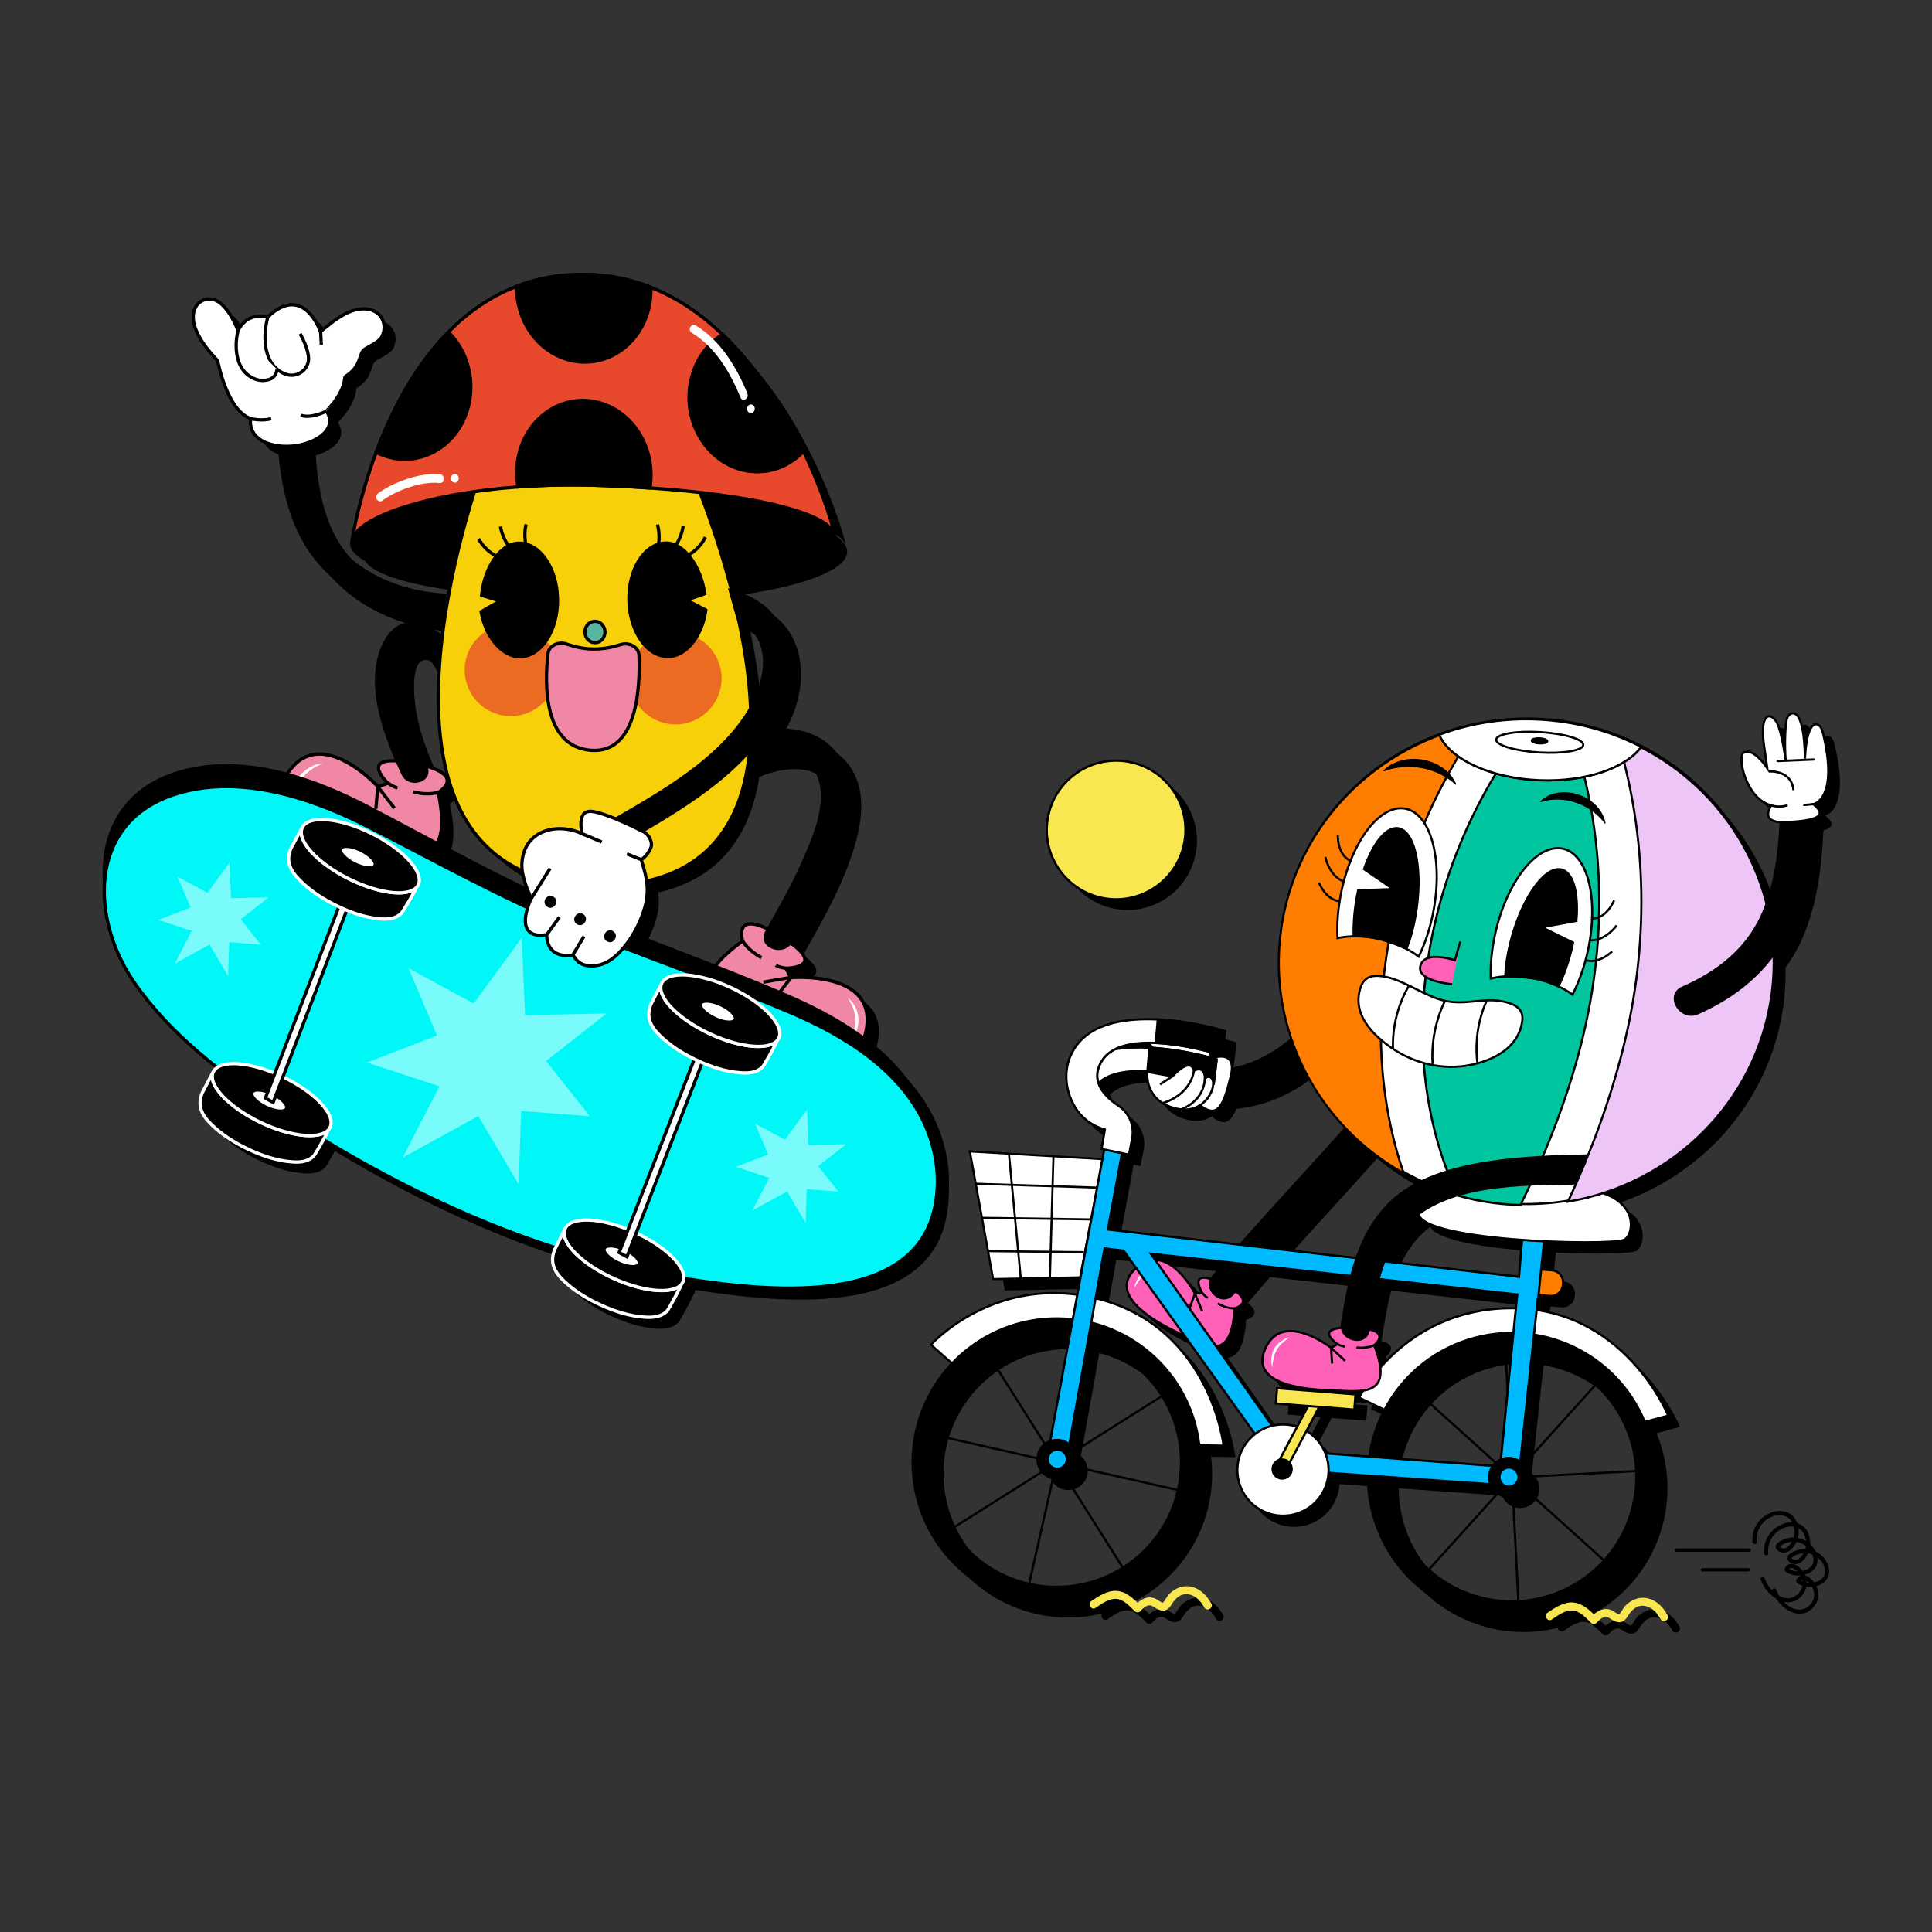 <svg version="1.1" id="Capa_1" xmlns="http://www.w3.org/2000/svg" xmlns:xlink="http://www.w3.org/1999/xlink" x="0px" y="0px" viewBox="0 0 500 500" style="enable-background:new 0 0 500 500;" xml:space="preserve">
<rect x="0" y="0" width="500" height="500" fill="#333333" stroke="none"/>
<style type="text/css">
	.st0{fill:#FFFFFF;}
	.st1{fill:#B90BFF;}
	.st2{fill:#1B1B1B;}
	.st3{clip-path:url(#SVGID_00000120536693485042685930000008999173521739568300_);}
	.st4{fill:#40FF01;}
	.st5{fill:#FE0EDF;}
	.st6{fill:#00FEF3;}
	.st7{fill:#07ECF4;}
	.st8{fill:none;}
	.st9{fill-rule:evenodd;clip-rule:evenodd;fill:#FFFFFF;}
	.st10{fill:#FFFFFE;}
	.st11{fill:#D5D5D5;}
	.st12{fill:#808080;}
	.st13{fill:#4DC2EE;}
	.st14{fill:#AA8053;}
	.st15{fill:#F9E400;}
	.st16{fill:#E8A1FB;}
	.st17{fill:#00F7F7;}
	.st18{fill:#F41E98;}
	.st19{fill:#FFBDD4;}
	.st20{fill:#0030FB;}
	.st21{fill-rule:evenodd;clip-rule:evenodd;fill:#204AFC;}
	.st22{fill:#ACFF0B;}
	.st23{fill:none;stroke:#000000;stroke-width:2.316;stroke-miterlimit:10;}
	.st24{clip-path:url(#SVGID_00000149368304785104360460000011149568158017356703_);}
	.st25{clip-path:url(#SVGID_00000155825492446438198500000016670785972909610123_);}
	.st26{fill:#FFFEFD;}
	.st27{fill-rule:evenodd;clip-rule:evenodd;fill:#202020;}
	.st28{fill:#00DE76;}
	.st29{fill:#F6F6F6;}
	.st30{fill:#E27D1E;}
	.st31{fill:#03F1FF;}
	.st32{fill:#141414;}
	.st33{fill:#FF0074;}
	.st34{fill:#5ACC30;}
	.st35{fill:#00EE73;}
	.st36{fill:#F98AE4;}
	.st37{fill:#FF006C;}
	.st38{fill:#FF6600;}
	.st39{fill:#FFD400;}
	.st40{fill:#52BD66;}
	.st41{fill:#9D5FFF;}
	.st42{fill:#EF2E2E;}
	.st43{fill:#03B9FB;}
	.st44{fill:#F38AB9;}
	.st45{fill:#83ECF6;}
	.st46{fill:none;stroke:#000000;stroke-width:1.341;stroke-miterlimit:10;}
	.st47{clip-path:url(#SVGID_00000137133794329100659300000007822826723035402173_);}
	.st48{clip-path:url(#SVGID_00000171695071478031223870000013119529560697594295_);}
	.st49{fill-rule:evenodd;clip-rule:evenodd;}
	.st50{fill-rule:evenodd;clip-rule:evenodd;fill:#00F7F7;}
	.st51{fill-rule:evenodd;clip-rule:evenodd;fill:#F9E400;}
	.st52{fill:#00CC66;}
	.st53{fill:#18171D;}
	.st54{fill:none;stroke:#0099CC;stroke-width:0;stroke-linecap:round;stroke-linejoin:round;}
	.st55{fill:#FF89BD;}
	.st56{fill:#1D1D1B;}
	.st57{fill:#FF97DA;}
	.st58{fill:#FDFDFD;}
	.st59{fill:#FCFCFC;}
	.st60{fill:#FBFBFB;}
	.st61{fill:#FF3333;}
	.st62{fill:#73CDE4;}
	.st63{fill:#FFC404;}
	.st64{fill:#FF0175;}
	.st65{fill:#00EE73;stroke:#000000;stroke-width:2.551;stroke-miterlimit:10;}
	.st66{fill:#00EE74;stroke:#000000;stroke-width:1.732;stroke-miterlimit:10;}
	.st67{fill:#FD016B;}
	.st68{opacity:0.2;fill:#0037C1;enable-background:new    ;}
	.st69{fill:#FF0074;stroke:#000000;stroke-width:1.825;stroke-miterlimit:10;}
	.st70{fill:#0037C0;stroke:#000000;stroke-width:1.825;stroke-miterlimit:10;}
	.st71{fill:#EDF3F6;}
	.st72{fill:#C8D2DC;}
	.st73{fill:#A2ABB8;}
	.st74{fill:#E9EDF1;}
	.st75{fill:#FFE07D;}
	.st76{fill:#FFC250;}
	.st77{fill:#7E8B96;}
	.st78{fill:#909BA6;}
	.st79{fill:#FF0074;stroke:#000000;stroke-width:1.469;stroke-miterlimit:10;}
	.st80{fill:#0037C0;stroke:#000000;stroke-width:1.879;stroke-miterlimit:10;}
	.st81{fill:#FFC404;stroke:#000000;stroke-width:2.35;stroke-miterlimit:10;}
	.st82{opacity:0.55;}
	.st83{opacity:0.3;}
	.st84{fill:#1EBC61;}
	.st85{fill:#4EEC91;}
	.st86{fill:#F89E1D;}
	.st87{fill:#F7C714;}
	.st88{fill:#FCE5E5;}
	.st89{fill:#F9DD6A;}
	.st90{fill:#EA9C47;}
	.st91{fill:#D3C25F;}
	.st92{fill:#DDDDDD;}
	.st93{fill:#00DEB4;}
	.st94{fill:#FF5724;}
	.st95{fill:#FF99DA;}
	.st96{fill:#00B871;}
	.st97{fill:#9734FF;}
	.st98{fill:#FEFCD4;}
	.st99{fill:#ED6683;}
	.st100{fill:#F29CFF;}
	.st101{fill:#CBF1C5;}
	.st102{fill:#A1B8F5;}
	.st103{fill:#737373;}
	.st104{fill:#F76A0D;}
	.st105{fill:#F6CD1F;}
	.st106{fill:#2AAFEF;}
	.st107{fill:#1C1C1B;}
	.st108{fill:#FFD100;}
	.st109{fill:#FFF5C9;}
	.st110{fill:#A69FFF;}
	.st111{fill:#FF45FF;}
	.st112{fill:#FF194C;}
	.st113{fill:#00976D;}
	.st114{fill:#FBEE00;}
	.st115{fill:#0037C1;}
	.st116{fill:#FF8433;}
	.st117{fill:#FFF7F2;}
	.st118{fill:#3998E0;}
	.st119{fill:#FFCAD8;}
	.st120{fill:#FFC031;}
	.st121{opacity:0.5;fill:none;}
	.st122{fill:#FF6496;}
	.st123{display:none;opacity:0.5;fill:url(#);}
	.st124{opacity:0.2;fill:url(#);}
	.st125{fill:#06F7F7;}
	.st126{fill:#FF45B7;}
	.st127{fill:#FFCA42;}
	.st128{fill:#FF652D;}
	.st129{fill:#00A3F7;}
	.st130{fill:#163BDD;}
	.st131{fill:#9D64F7;}
	.st132{fill:#B78EF9;}
	.st133{fill:#F087A4;}
	.st134{stroke:#000000;stroke-width:0.848;stroke-miterlimit:10;}
	.st135{fill:#F7D00A;stroke:#000000;stroke-width:0.848;stroke-miterlimit:10;}
	.st136{opacity:0.74;fill:#E8482C;}
	.st137{fill:none;stroke:#000000;stroke-width:0.848;stroke-miterlimit:10;}
	.st138{fill:#F087A4;stroke:#000000;stroke-width:0.848;stroke-miterlimit:10;}
	
		.st139{clip-path:url(#XMLID_00000051370615786413950010000012435917183481311407_);fill:none;stroke:#000000;stroke-width:0.848;stroke-miterlimit:10;}
	.st140{fill:#58B69F;stroke:#000000;stroke-width:0.848;stroke-miterlimit:10;}
	.st141{fill:#E8482C;stroke:#000000;stroke-width:0.848;stroke-miterlimit:10;}
	.st142{fill:#00F7F7;stroke:#000000;stroke-width:0.848;stroke-miterlimit:10;}
	.st143{opacity:0.48;fill:#FFFFFF;}
	.st144{stroke:#FFFFFF;stroke-width:0.848;stroke-miterlimit:10;}
	.st145{fill:#FFFFFF;stroke:#000000;stroke-width:0.848;stroke-miterlimit:10;}
	.st146{fill:#FFFFFF;stroke:#000000;stroke-width:0.579;stroke-miterlimit:10;}
	.st147{stroke:#000000;stroke-width:0.579;stroke-miterlimit:10;}
	.st148{fill:none;stroke:#000000;stroke-width:0.579;stroke-miterlimit:10;}
	.st149{fill:#FF61B8;stroke:#000000;stroke-width:0.579;stroke-miterlimit:10;}
	.st150{fill:#FFFFFF;stroke:#000000;stroke-width:0.551;stroke-miterlimit:10;}
	.st151{fill:none;stroke:#000000;stroke-width:0.551;stroke-miterlimit:10;}
	.st152{fill:#FF7D00;stroke:#000000;stroke-width:0.579;stroke-miterlimit:10;}
	.st153{fill:#00BAFF;stroke:#000000;stroke-width:0.579;stroke-miterlimit:10;}
	.st154{fill:#F9E751;stroke:#000000;stroke-width:0.579;stroke-miterlimit:10;}
	.st155{fill:#FFFFFF;stroke:#000000;stroke-width:0.556;stroke-miterlimit:10;}
	.st156{fill:#FF7D00;stroke:#000000;stroke-width:0.556;stroke-miterlimit:10;}
	.st157{fill:#EDC5F6;stroke:#000000;stroke-width:0.556;stroke-miterlimit:10;}
	.st158{fill:#00C59E;stroke:#000000;stroke-width:0.556;stroke-miterlimit:10;}
	.st159{stroke:#000000;stroke-width:0.556;stroke-miterlimit:10;}
	.st160{fill:none;stroke:#000000;stroke-width:0.556;stroke-miterlimit:10;}
	.st161{fill:#FF61B8;stroke:#000000;stroke-width:0.556;stroke-miterlimit:10;}
	.st162{fill:#FF61B8;stroke:#000000;stroke-width:0.585;stroke-miterlimit:10;}
	.st163{fill:#FFFFFF;stroke:#000000;stroke-width:0.585;stroke-miterlimit:10;}
	.st164{fill:none;stroke:#000000;stroke-width:0.585;stroke-miterlimit:10;}
	.st165{stroke:#000000;stroke-width:0.868;stroke-linecap:round;stroke-miterlimit:10;}
	.st166{fill:#F9E751;}
</style>
<g>
	<path d="M245.56,307.16c0.01-0.13,0.02-0.26,0.02-0.39c0.1-3.13-0.24-6.27-0.96-9.31c-2.55-10.85-9.4-19.21-18.04-25.7
		c0.34-0.9,0.6-1.91,0.75-3.09c1.94-14.64-19.67-12.71-19.67-12.71l-1.25-2.42c0,0,9.99-0.07,1.41-6.41
		c0.08-0.12,0.17-0.22,0.24-0.35c4.25-7.51,8.55-15.01,11.55-23.12c2.81-7.61,5.44-17.57,0.59-24.96
		c-4.08-6.19-11.52-7.9-18.54-6.95c1.41-2.18,2.63-4.47,3.59-6.89c2.82-7.14,3.13-16.02-1.72-22.38c-2.84-3.72-6.95-5.65-11.29-7.04
		c-0.13-0.51-0.26-1.01-0.4-1.51c16.41-2.32,27.37-6.53,27.41-11.15c0.05-5.34-14.41-9.79-35.08-12.27
		c-0.01-0.03-0.03-0.07-0.04-0.1c18.79,2.12,32.44,5.81,34.72,10.5c-0.12-1.01-2.6-10.03-7.92-21.15
		c-4.67-9.81-11.56-21.25-20.97-30.24c-5.34-5.11-11.49-9.42-18.53-12.2c-5.18-2.05-10.85-3.26-17.01-3.34
		c-6.58-0.08-12.47,1.05-17.75,3.08c-6.9,2.64-12.73,6.83-17.65,11.83c-8.92,9.07-14.86,20.85-18.69,31.14
		c-3.96,10.58-5.7,19.59-6.19,22.45c0.04-0.13,0.1-0.25,0.15-0.38c-0.19,0.44-0.3,0.89-0.31,1.33c-0.04,4.54,10.18,7.72,25.82,9.74
		c-0.23,1.13-0.45,2.28-0.67,3.44c-10.86-0.35-21.91-4.35-29.01-12.85c-5.87-7.03-7.78-16.48-8.4-25.9c0,0,0,0,0,0
		c4.83-1.36,8.29-4.74,5.72-8.48c-0.01-0.01,1.69-1.92,1.79-2.05c1.15-1.49,2.14-3.15,2.69-4.96c0.19-0.62,0.18-1.28,0.37-1.89
		c0.04-0.14,2.19-1.15,3.25-3.45c1.17-2.55,0.77-3.04,2.09-3.85c1.41-0.86,3.66-1.8,4.3-3.31c0.94-2.22,0.42-4.83-1.73-6.15
		c-1.61-0.99-3.68-0.97-5.46-0.48c-1.81,0.49-3.47,1.48-4.99,2.55c-0.64,0.45-1.26,0.93-1.86,1.42c-0.22,0.18-2.02,1.52-1.96,1.7
		c0,0-4.3-12.88-13.69-3.86c0,0-5.09-1.73-7.69,3.48c0,0-4.07-11.35-9.9-7.36c0,0-6.01,4,4.63,15.14c0,0,2.39,12.93,8.56,14.98
		c0,0-1.28,5.38,6.26,6.91c0.24,0.05,0.49,0.09,0.73,0.13c0.81,11,3.19,21.98,10.34,30.34c8.1,9.46,20.5,14.26,32.78,14.87
		c-0.34,2.34-0.64,4.72-0.89,7.11l0.28-3.34c-5.14-4.33-11.96-5.49-15.6,2.68c-4.05,9.08-0.44,20.73,3.51,29.85
		c-8.53-0.39-1.89,5.79-1.89,5.79l-2.56,0.94c0,0-14.62-16.04-23.09-3.94c-0.18,0.25-0.33,0.5-0.48,0.75
		c-9.71-2.6-19.87-3.31-29.29-0.1c-13.74,4.68-18.68,15.97-17.92,27.81c-0.67,8.77,2.32,18.35,7.54,25.95
		c5.82,8.49,13.35,15.73,21.56,22.2c-0.43,0.3-0.77,0.67-0.99,1.12c-0.08,0.16-0.12,0.33-0.16,0.5c0.04-0.17,0.08-0.33,0.16-0.49
		c-0.16,0.32-2.65,4.98-2.82,5.38c-1.67,3.98,0.49,6.63,3.37,9.18c2.49,2.21,5.39,3.97,8.39,5.39c3.57,1.7,7.5,3.06,11.47,3.34
		c2.09,0.15,4.17,0,5.67-1.61c0.24-0.26,1.46-2.35,2.45-4.15c18.83,11.4,38.93,21.17,60.05,27.98c-0.12,0.25-0.21,0.43-0.24,0.5
		c-1.6,4.01,0.61,6.62,3.54,9.12c2.53,2.16,5.46,3.87,8.48,5.23c3.6,1.63,7.55,2.92,11.53,3.12c2.09,0.11,4.17-0.08,5.64-1.71
		c0.39-0.43,3.37-5.95,3.62-6.78c-0.02,0.02-0.04,0.03-0.05,0.05c0.18-0.21,0.34-0.43,0.46-0.68c0.13-0.28,0.18-0.59,0.21-0.9
		c0.12,0.02,0.24,0.04,0.35,0.06c23.05,3.53,64.23,8.02,65.28-24.17C245.61,308.86,245.6,308.01,245.56,307.16z M214.94,205.19
		c1.79,6.63-1.71,14.6-4.32,20.53c-2.66,6.06-5.92,11.8-9.18,17.56c-8.53-4.02-6.25,3.22-6.25,3.22c-3.45,2.49-5.72,4.65-7.09,6.57
		c-7.09-2.78-14.21-5.49-21.3-8.27c1.31-2.18,2.35-4.55,3.04-6.94c0.76-2.65,0.77-4.93,0.49-6.89
		c16.55-3.74,23.91-15.47,26.17-29.87C202.68,198.39,212.77,197.16,214.94,205.19z M197.77,166.35c4.09,4.93,2.95,11.76,0.35,17.38
		c-0.28,0.62-0.59,1.21-0.9,1.79c-0.35-7.33-1.5-14.84-3.03-21.99C195.56,164.27,196.8,165.17,197.77,166.35z M101.52,136.49
		c-0.91,0.42-1.74,0.84-2.5,1.27C99.78,137.34,100.62,136.91,101.52,136.49z M102.98,135.86c-0.41,0.17-0.81,0.34-1.2,0.52
		C102.17,136.21,102.57,136.03,102.98,135.86z M112.29,132.83c-1.31,0.34-2.57,0.69-3.76,1.06
		C109.72,133.52,110.97,133.17,112.29,132.83z M108.15,134c-0.48,0.15-0.96,0.3-1.42,0.46C107.19,134.31,107.67,134.16,108.15,134z
		 M106.4,134.58c-1.12,0.38-2.18,0.78-3.17,1.18C104.21,135.35,105.27,134.96,106.4,134.58z M116.69,131.79
		c-0.64,0.14-1.26,0.28-1.88,0.42C115.43,132.07,116.06,131.93,116.69,131.79z M114.31,132.33c-0.55,0.13-1.09,0.26-1.61,0.4
		C113.22,132.59,113.76,132.46,114.31,132.33z M119.09,131.3c-0.74,0.14-1.47,0.29-2.19,0.44
		C117.62,131.59,118.35,131.45,119.09,131.3z M121.34,130.89c-0.61,0.11-1.2,0.22-1.79,0.33C120.14,131.1,120.74,131,121.34,130.89z
		 M123.88,130.47c-0.65,0.1-1.28,0.21-1.92,0.31C122.6,130.67,123.24,130.57,123.88,130.47z M98.88,137.86
		c-0.32,0.19-0.62,0.37-0.92,0.56C98.25,138.23,98.56,138.04,98.88,137.86z M97.77,138.54c-0.31,0.21-0.6,0.41-0.88,0.62
		C97.17,138.95,97.46,138.74,97.77,138.54z M96.85,139.19c-0.29,0.22-0.57,0.45-0.82,0.68C96.29,139.64,96.56,139.41,96.85,139.19z
		 M95.95,139.94c-0.21,0.19-0.39,0.38-0.57,0.57C95.55,140.32,95.74,140.13,95.95,139.94z M94.73,141.33
		c-0.15,0.22-0.27,0.44-0.38,0.66C94.46,141.77,94.58,141.55,94.73,141.33z M95.24,140.67c-0.16,0.19-0.31,0.37-0.44,0.56
		C94.94,141.04,95.08,140.85,95.24,140.67z M124.3,130.4c0.49-0.07,0.98-0.15,1.48-0.22c0,0,0,0,0,0
		C125.28,130.26,124.78,130.33,124.3,130.4z M109.21,171.01c3-1.39,6.33,4.37,7.35,6.37l0.13-1.52
		c-1.39,21.71,2.58,43.75,21.46,52.47c0.24,1.77,0.85,3.56,1.39,4.9c-7.97-3.79-15.74-7.85-23.49-11.98
		c1.47-2.31,1.8-6.37,0.38-13.21c0,0,6.81-3.91-2.86-6.73c-0.01-0.01-0.01-0.02-0.01-0.03c-2.92-6.21-5.55-12.98-6.21-19.87
		C107.15,179.37,106.57,172.22,109.21,171.01z M58.45,283.58c-0.05-0.11-0.12-0.23-0.16-0.34C58.34,283.34,58.4,283.46,58.45,283.58
		z M57.98,281c-0.03,0.17-0.03,0.34-0.04,0.52C57.95,281.34,57.95,281.17,57.98,281z M57.94,281.7c0.01,0.16,0.04,0.34,0.07,0.51
		C57.98,282.03,57.94,281.86,57.94,281.7z M58.18,282.89c-0.05-0.15-0.11-0.3-0.14-0.45C58.07,282.59,58.13,282.74,58.18,282.89z
		 M58.68,284.05c0.04,0.06,0.08,0.13,0.12,0.19C58.77,284.18,58.72,284.12,58.68,284.05z M78.56,296.28
		c0.16,0.04,0.33,0.07,0.49,0.1C78.89,296.35,78.73,296.32,78.56,296.28z M73.02,294.56c0.14,0.05,0.28,0.11,0.42,0.17
		C73.3,294.67,73.16,294.61,73.02,294.56z M74.4,295.08c0.16,0.06,0.33,0.12,0.49,0.18C74.73,295.2,74.57,295.14,74.4,295.08z
		 M75.82,295.55c0.17,0.05,0.34,0.11,0.51,0.16C76.16,295.66,75.99,295.6,75.82,295.55z M77.21,295.95
		c0.17,0.05,0.34,0.09,0.51,0.13C77.55,296.04,77.38,296,77.21,295.95z M79.87,296.54c0.16,0.03,0.31,0.05,0.46,0.07
		C80.19,296.59,80.03,296.56,79.87,296.54z M81.13,296.71c0.15,0.02,0.29,0.03,0.43,0.04C81.41,296.74,81.27,296.73,81.13,296.71z
		 M82.31,296.81c0.13,0.01,0.26,0.01,0.39,0.01C82.57,296.82,82.44,296.82,82.31,296.81z M83.42,296.84c0.12,0,0.23-0.01,0.34-0.01
		C83.65,296.83,83.54,296.83,83.42,296.84z M84.72,296.74c-0.09,0.01-0.18,0.03-0.27,0.04C84.55,296.77,84.63,296.76,84.72,296.74z
		 M169.91,336.48c0.16,0.03,0.33,0.07,0.49,0.09C170.24,336.54,170.08,336.51,169.91,336.48z M164.33,334.85
		c0.14,0.05,0.28,0.11,0.42,0.16C164.61,334.96,164.47,334.9,164.33,334.85z M165.73,335.35c0.16,0.05,0.33,0.11,0.49,0.16
		C166.06,335.46,165.9,335.41,165.73,335.35z M167.15,335.8c0.17,0.05,0.34,0.1,0.51,0.15C167.49,335.9,167.32,335.85,167.15,335.8z
		 M168.55,336.17c0.17,0.04,0.34,0.08,0.5,0.12C168.89,336.26,168.72,336.21,168.55,336.17z M173.67,336.94
		c0.13,0,0.26,0.01,0.39,0.01C173.93,336.95,173.8,336.95,173.67,336.94z M171.23,336.71c0.16,0.02,0.31,0.05,0.46,0.07
		C171.54,336.75,171.38,336.73,171.23,336.71z M172.48,336.86c0.14,0.01,0.29,0.02,0.43,0.04
		C172.77,336.89,172.63,336.88,172.48,336.86z M174.78,336.94c0.11,0,0.22-0.01,0.33-0.02C175,336.93,174.89,336.94,174.78,336.94z
		 M177.57,336.48c0.01,0,0.01,0,0.02-0.01C177.58,336.48,177.58,336.48,177.57,336.48z M175.81,336.87
		c0.09-0.01,0.18-0.03,0.27-0.04C175.98,336.84,175.9,336.86,175.81,336.87z M176.74,336.71c0.06-0.01,0.12-0.03,0.18-0.05
		C176.86,336.68,176.8,336.7,176.74,336.71z"></path>
	<path d="M474.77,192.56c-0.22-0.9-0.67-1.94-1.57-2.15c-1.26-0.29-2.75,1.85-3.07,8.88c0,0,0.08-12.34-3.35-11.7
		c-0.65,0.12-1.1,0.73-1.31,1.36c-0.44,1.29-0.69,6.83-0.32,10.78c0,0-1.01-7.48-2.29-9.77c-1.28-2.3-3.59-2.64-3.6,2.2
		c0,1.25,0.1,2.5,0.28,3.73l0.83,5.84c0,0-3.77-5.7-6.21-3.88c-1.53,1.14,0.71,11.92,7.27,13.54c0,0-2.93,3.88,2.12,4.32
		c-0.33,7.02-1.17,14.19-3.47,20.69c-4.47-17.22-16.25-31.91-32.34-40.17c0,0,0,0,0,0c-0.87-0.45-1.75-0.87-2.64-1.28
		c-0.27-0.12-0.54-0.24-0.82-0.35c-0.63-0.28-1.27-0.55-1.92-0.81c-0.34-0.14-0.68-0.26-1.01-0.39c-0.6-0.23-1.2-0.45-1.81-0.67
		c-0.35-0.12-0.71-0.24-1.07-0.36c-0.62-0.2-1.24-0.4-1.86-0.58c-0.35-0.1-0.7-0.21-1.05-0.3c-0.66-0.18-1.32-0.35-1.99-0.52
		c-0.33-0.08-0.65-0.16-0.98-0.24c-0.74-0.17-1.5-0.32-2.25-0.47c-0.26-0.05-0.52-0.11-0.78-0.15c-1.03-0.18-2.06-0.35-3.11-0.48
		c-0.98-0.13-1.95-0.22-2.92-0.31c-0.21-0.02-0.41-0.04-0.62-0.05c-0.94-0.07-1.87-0.12-2.8-0.15c-0.18-0.01-0.36-0.01-0.55-0.01
		c-0.85-0.02-1.7-0.03-2.55-0.01c-0.15,0-0.29,0-0.44,0c-0.93,0.02-1.85,0.06-2.77,0.12c-0.21,0.01-0.42,0.03-0.63,0.04
		c-0.93,0.07-1.86,0.15-2.78,0.26c-0.08,0.01-0.16,0.02-0.24,0.03c-0.88,0.11-1.76,0.24-2.64,0.38c-0.17,0.03-0.33,0.05-0.5,0.08
		c-0.91,0.16-1.81,0.33-2.71,0.52c-0.16,0.04-0.32,0.07-0.49,0.11c-0.88,0.2-1.76,0.41-2.62,0.64c-0.05,0.01-0.1,0.02-0.15,0.04
		c-0.89,0.24-1.77,0.51-2.65,0.78c-0.19,0.06-0.37,0.12-0.56,0.18c-0.79,0.26-1.58,0.53-2.35,0.81c0,0,0,0,0,0.01
		c-18.98,7.02-34,22.72-39.38,42.79c-0.05,0.17-0.09,0.34-0.14,0.51c-0.16,0.62-0.31,1.24-0.45,1.86c-0.09,0.38-0.16,0.75-0.24,1.13
		c-0.1,0.51-0.21,1.01-0.3,1.52c-0.14,0.76-0.26,1.54-0.37,2.31c-0.02,0.14-0.05,0.28-0.07,0.42c0,0.02,0,0.03-0.01,0.05
		c0,0.02-0.01,0.04-0.01,0.06c-0.14,1-0.24,2-0.32,2.99c-0.01,0.1-0.02,0.21-0.02,0.31c-0.08,1-0.14,2-0.17,2.99c0,0,0,0.01,0,0.01
		c-0.25,7.46,0.86,14.72,3.13,21.5c-4.41,3.77-9.47,6.56-15.29,7.67c-0.04-3.81-3.89-2.85-5.1-2.46c-0.11-0.03-0.23-0.06-0.35-0.09
		c0.01-0.29-0.02-0.85-0.23-1.52c0.61,0.16,1.14,0.31,1.59,0.43c0.04,0.01,0.07,0.02,0.11,0.03c0.19,0.05,0.36,0.1,0.51,0.15
		c0.04,0.01,0.08,0.02,0.12,0.03c0.13,0.04,0.25,0.07,0.35,0.1c0.03,0.01,0.07,0.02,0.1,0.03c0.09,0.03,0.17,0.05,0.22,0.07
		c0.01,0,0.03,0.01,0.04,0.01c0.05,0.02,0.09,0.03,0.09,0.03l0.77-6.26c0,0-8.26-2.55-17.4-3.01c0,0,0,0,0,0v0
		c-8.99-0.45-18.82,1.13-22.48,9.16c-1.45,3.17-1.56,6.83-0.48,10.14c1.1,3.4,3.59,7.55,9.25,9.19l-0.84,5.02l0.68,0.14l-0.46,2.5
		l-34.31-1.99l6.03,33.06l22.52-0.44l3.34-17.53l-4.07,22.02c-23.31-3.22-37.87,12.94-37.87,12.94l5.46,4.83
		c0.08-0.09,0.17-0.17,0.26-0.26c-6.77,7.02-10.81,16.66-10.43,27.18c0.73,20.55,17.98,36.61,38.53,35.88
		c2.56-0.09,5.04-0.44,7.44-1.02c-0.57,0.83,0.36,2.16,1.36,1.51c1.52-1,3.46-2.49,5.4-2.33c1.9,0.15,3.47,1.93,4.72,3.18
		c0.39,0.4,1.09,0.4,1.48,0c0.62-0.64,1.29-1.42,2.24-1.51c0.78-0.07,1.42,0.58,2.07,0.92c0.74,0.39,1.62,0.65,2.42,0.26
		c0.69-0.34,1.12-1.04,1.52-1.67c0.87-1.38,2.21-2.57,3.95-2.39c2.03,0.2,3.4,1.77,4.35,3.44c0.66,1.17,2.47,0.12,1.8-1.05
		c-1.08-1.91-2.65-3.64-4.82-4.25c-2.25-0.63-4.31,0.12-5.96,1.69c-0.66,0.63-0.98,1.49-1.57,2.17c-0.23,0.26-0.17,0.21-0.54,0.06
		c-0.47-0.2-0.89-0.56-1.34-0.8c-1.83-0.95-3.46-0.24-4.84,0.94c-1.31-1.28-2.79-2.53-4.57-2.95c12.75-6.28,21.32-19.61,20.78-34.73
		c-0.04-1.09-0.13-2.17-0.26-3.23c0.01,0.06,0.02,0.11,0.02,0.17l6.29,0.1c0,0-3.3-30.18-31.96-37.89c-0.4-0.11-0.79-0.19-1.18-0.29
		l2.31-12.89l4.94,0.57l3.23,4.52c-7.28,6.53,3.52,13.21,10.52,16.58c0.7,0.34,1.4,0.69,2.1,1.04l18.06,25.22
		c-2.94,2.25-4.79,5.83-4.65,9.8c0.23,6.52,5.7,11.61,12.22,11.38c6.13-0.22,10.99-5.07,11.36-11.06l10.39,0.73
		c-0.03,3.86,0.53,7.78,1.77,11.66c6,18.76,25.47,29.45,44.31,24.81c0.09,0.68,0.78,1.28,1.52,0.79c1.52-1,3.46-2.49,5.4-2.33
		c1.9,0.15,3.47,1.93,4.72,3.18c0.39,0.4,1.09,0.4,1.48,0c0.62-0.64,1.29-1.42,2.24-1.51c0.78-0.07,1.42,0.58,2.07,0.92
		c0.74,0.39,1.62,0.65,2.42,0.26c0.69-0.34,1.12-1.04,1.52-1.67c0.87-1.38,2.21-2.57,3.95-2.39c2.03,0.2,3.4,1.77,4.35,3.44
		c0.66,1.17,2.47,0.12,1.8-1.05c-1.08-1.91-2.65-3.64-4.82-4.25c-2.25-0.63-4.31,0.12-5.96,1.69c-0.66,0.63-0.98,1.49-1.57,2.17
		c-0.23,0.26-0.17,0.21-0.54,0.06c-0.47-0.2-0.89-0.56-1.34-0.8c-1.83-0.95-3.46-0.24-4.84,0.94c-1.12-1.09-2.36-2.17-3.81-2.72
		c15.64-8.27,23.6-26.78,18.03-44.22c-0.33-1.04-0.71-2.05-1.13-3.04c0.02,0.05,0.05,0.1,0.07,0.15l6.08-1.61
		c0,0-9.56-23.69-34.04-27.35l0.31-2.88l0.08,0.01l0.1-0.96l2.96,0.22c1.72,0.13,3.23-1.16,3.36-2.89l0.03-0.42
		c0.13-1.72-1.16-3.23-2.89-3.36l-2.78-0.21l0.74-7.3c10.3,0.5,19.4,0.29,20.78-0.4c2.2-1.1,3.82-8.82-5.52-12.07
		c20.71-6.65,37.18-23.46,42.43-45.18c0.01-0.05,0.02-0.09,0.03-0.14c0.23-0.95,0.44-1.91,0.62-2.88c0.02-0.09,0.04-0.18,0.05-0.26
		c0.18-0.99,0.35-2,0.49-3.01c0-0.02,0-0.04,0.01-0.06c0-0.02,0.01-0.03,0.01-0.05c0.03-0.21,0.04-0.42,0.07-0.63
		c0.09-0.73,0.17-1.46,0.24-2.18c0.05-0.6,0.09-1.19,0.12-1.78c0.02-0.34,0.04-0.67,0.06-1.01c0.03-0.72,0.05-1.43,0.05-2.14
		c0-0.18,0-0.35,0-0.53c0-0.49,0.01-0.98,0-1.46c1.37-1.85,2.59-3.83,3.62-5.95c4.35-8.95,5.72-19.42,6.18-29.52
		c2.52-0.7,2.92-1.88,0.45-3.87C472.3,211.08,479.01,209.94,474.77,192.56z M280.62,344.4L280.62,344.4
		c-1.81-0.2-3.66-0.27-5.53-0.21c-5.13,0.18-9.99,1.4-14.37,3.44c4.38-2.04,9.24-3.26,14.37-3.44
		C276.97,344.12,278.82,344.2,280.62,344.4z M251.03,354.19c-0.15,0.14-0.31,0.28-0.46,0.42
		C250.72,354.47,250.87,354.33,251.03,354.19z M260.63,347.68c-0.51,0.24-1.01,0.49-1.51,0.75
		C259.62,348.16,260.12,347.91,260.63,347.68z M258.85,348.57c-0.43,0.23-0.86,0.47-1.28,0.72
		C257.99,349.04,258.42,348.81,258.85,348.57z M257.15,349.54c-0.37,0.22-0.73,0.45-1.09,0.68
		C256.42,349.99,256.79,349.77,257.15,349.54z M255.52,350.6c-0.31,0.21-0.61,0.42-0.91,0.63
		C254.9,351.01,255.21,350.81,255.52,350.6z M253.96,351.72c-0.25,0.19-0.51,0.38-0.76,0.58
		C253.45,352.1,253.71,351.91,253.96,351.72z M252.46,352.91c-0.2,0.17-0.41,0.34-0.61,0.51
		C252.06,353.25,252.26,353.09,252.46,352.91z M277.57,413.61c-17.79,0.63-32.73-13.28-33.37-31.07
		c-0.63-17.79,13.28-32.73,31.07-33.37c1.5-0.05,2.98,0.01,4.44,0.15l-4.93,26.62c-1.97,0.73-3.36,2.64-3.28,4.86
		c0.1,2.76,2.42,4.93,5.18,4.83c2.76-0.1,4.93-2.42,4.83-5.18c-0.05-1.47-0.74-2.76-1.78-3.63l4.78-26.63
		c13.46,3.48,23.61,15.46,24.13,30.06C309.27,398.04,295.36,412.98,277.57,413.61z M313.09,374.99c0.03,0.18,0.06,0.36,0.09,0.54
		C313.15,375.35,313.12,375.17,313.09,374.99z M308.7,362.86c0.21,0.36,0.41,0.72,0.61,1.08
		C309.11,363.58,308.91,363.22,308.7,362.86z M309.6,364.52c0.17,0.33,0.33,0.66,0.49,0.99
		C309.93,365.18,309.77,364.85,309.6,364.52z M310.4,366.19c0.14,0.3,0.27,0.61,0.4,0.92C310.67,366.8,310.54,366.5,310.4,366.19z
		 M311.11,367.9c0.11,0.28,0.22,0.56,0.32,0.85C311.33,368.46,311.22,368.18,311.11,367.9z M311.74,369.62
		c0.09,0.26,0.17,0.52,0.25,0.78C311.91,370.14,311.82,369.88,311.74,369.62z M312.27,371.38c0.07,0.24,0.13,0.47,0.19,0.71
		C312.4,371.86,312.34,371.62,312.27,371.38z M312.72,373.17c0.05,0.21,0.09,0.42,0.14,0.64
		C312.82,373.6,312.77,373.38,312.72,373.17z M307.53,360.94c-1.64-2.48-3.56-4.76-5.73-6.78
		C303.97,356.18,305.89,358.46,307.53,360.94z M308.45,362.42c-0.25-0.42-0.51-0.84-0.78-1.25
		C307.94,361.59,308.2,362,308.45,362.42z M299.13,351.9c0.4,0.31,0.8,0.63,1.19,0.96C299.93,352.53,299.53,352.21,299.13,351.9z
		 M300.49,353c0.42,0.35,0.82,0.72,1.23,1.09C301.32,353.72,300.91,353.35,300.49,353z M287.84,345.96
		c-0.47-0.15-0.95-0.29-1.43-0.43C286.89,345.66,287.37,345.81,287.84,345.96z M298.89,351.72c-0.39-0.29-0.78-0.58-1.18-0.86
		C298.11,351.13,298.5,351.42,298.89,351.72z M297.42,350.66c-0.39-0.27-0.79-0.53-1.19-0.78
		C296.64,350.13,297.03,350.4,297.42,350.66z M295.92,349.69c-0.4-0.24-0.8-0.48-1.2-0.71
		C295.12,349.21,295.53,349.44,295.92,349.69z M294.38,348.79c-0.41-0.22-0.81-0.44-1.23-0.65
		C293.57,348.35,293.97,348.56,294.38,348.79z M292.8,347.96c-0.42-0.2-0.84-0.4-1.26-0.59
		C291.96,347.56,292.38,347.76,292.8,347.96z M291.18,347.22c-0.43-0.19-0.87-0.36-1.31-0.54
		C290.32,346.85,290.75,347.03,291.18,347.22z M289.53,346.55c-0.45-0.17-0.9-0.33-1.36-0.48
		C288.63,346.22,289.08,346.38,289.53,346.55z M286.12,345.45c-0.24-0.06-0.49-0.12-0.73-0.18l0-0.01
		C285.64,345.32,285.88,345.38,286.12,345.45z M356.4,299.78c3.05,2.56,6.35,4.85,9.88,6.82c-0.02-0.05-0.03-0.1-0.05-0.14
		c1.36,0.76,2.76,1.48,4.19,2.15c-2.41,1.18-4.61,2.57-6.52,4.21c-4.97,4.26-8.02,9.76-10.07,15.71l-21.21-2.44
		C340.48,317.25,348.57,308.63,356.4,299.78z M300.6,272.82c0.04,0.45,0.26,0.93,0.87,1.34c-3.27-0.22-6.69-0.18-9.91,0.32
		C294.03,273.25,297.24,272.8,300.6,272.82z M291.47,274.53c-0.27,0.14-0.52,0.29-0.77,0.44
		C290.95,274.82,291.21,274.67,291.47,274.53z M290.48,275.11c-0.26,0.17-0.5,0.36-0.73,0.56
		C289.98,275.47,290.22,275.28,290.48,275.11z M289.61,275.78c-0.56,0.49-1.04,1.05-1.43,1.69c-0.12,0.19-0.22,0.38-0.32,0.57
		c0.1-0.19,0.19-0.38,0.32-0.58C288.57,276.82,289.06,276.26,289.61,275.78z M287.7,278.32c-0.07,0.15-0.13,0.29-0.19,0.44
		C287.57,278.61,287.63,278.46,287.7,278.32z M287.31,279.27c-0.04,0.1-0.07,0.2-0.1,0.31
		C287.24,279.48,287.27,279.38,287.31,279.27z M287.04,280.28c-0.01,0.04-0.02,0.08-0.02,0.13
		C287.02,280.37,287.03,280.33,287.04,280.28z M286.99,282.11c0.01,0.04,0.01,0.09,0.02,0.13
		C287.01,282.19,287,282.15,286.99,282.11z M287.14,282.85c0.02,0.09,0.05,0.18,0.07,0.27
		C287.19,283.02,287.16,282.94,287.14,282.85z M289.73,321.14l3.65-19.74l1.8,0.37l0.8-4.1c0.63-3.22-0.63-6.59-3.36-8.43
		c-2.09-1.41-4.5-3.42-5.35-5.99c2.82-2.65,7.69-3.3,12.69-3.08c0,0,0,0,0,0.01c2.37,0.1,4.77,0.41,6.99,0.78
		c-0.2,0.2-0.38,0.38-0.52,0.54l-6.49-1.16c0,0-0.67,5.2,3.92,8.08l-0.01,0.01c0,0,0.02-0.01,0.03-0.01
		c1.06,0.66,2.39,1.2,4.08,1.52c0.26,0.05,0.5,0.06,0.75,0.09l0,0c0,0,0,0,0,0c2.03,0.22,3.7-0.29,5-1.17l0.26,0.42
		c3.04,2.19,4.65,1.06,5.96-2.3c7.64-0.77,14.31-3.83,20.1-8.3c2.81,5.86,6.52,11.24,10.99,15.98
		c-9.02,10.21-18.39,20.11-27.36,30.37L289.73,321.14z M316.75,333.09c-0.23,0.27-0.39,0.55-0.53,0.84
		c-5.32-1.57-2.08,3.65-2.08,3.65l-1.9,0.16c0,0-4.45-8.65-10.29-8.72l-1.13-1.6l18.94,2.11
		C318.76,330.71,317.75,331.89,316.75,333.09z M345.85,379.08c-0.91-2.35-2.54-4.32-4.62-5.66l3.42-6.44l8.93,0.7l0.31-3.96
		l-20.31-1.58l-0.31,3.96l8.49,0.66l-2.92,5.49c-1.37-0.49-2.86-0.75-4.41-0.69c-0.78,0.03-1.53,0.13-2.26,0.3l-14.43-20.45
		c2.53-0.33,4.33-2.83,4.76-9.83c0,0,4.59-1.2,0.43-4.32c1.89-2.27,3.82-4.51,5.76-6.74l23.73,2.64c-1.06,4.07-1.78,8.24-2.41,12.28
		c-0.07,0.42-0.05,0.8,0,1.17c-6.31,0.6-0.84,4.23-0.84,4.23l-1.71,0.92c0,0-12.12-9.54-16.79-0.26
		c-4.66,9.28,8.48,11.04,16.55,11.28c3.02,0.09,6.12,0.41,8.54,0.05c-0.69,1.12-1.04,1.81-1.04,1.81l6.56,3.17
		c0.05-0.1,0.12-0.2,0.17-0.31c-2.07,3.85-3.47,8.05-4.09,12.42L345.85,379.08z M394.68,347.93c-0.17,0-0.34-0.01-0.51-0.01
		C394.34,347.92,394.51,347.92,394.68,347.93L394.68,347.93z M391.43,380.68c-0.83,0.35-1.53,0.93-2.05,1.64l-27-2.01
		c1.79-11.72,10-22.01,22.06-25.87c3.24-1.04,6.52-1.53,9.75-1.54L391.43,380.68z M382.91,349.69c-4.89,1.56-9.24,4.04-12.9,7.19
		C373.68,353.73,378.02,351.25,382.91,349.69c2.44-0.79,4.9-1.29,7.35-1.56C387.81,348.4,385.35,348.91,382.91,349.69z
		 M390.38,348.12c0.56-0.06,1.12-0.11,1.68-0.14C391.51,348.01,390.95,348.06,390.38,348.12z M392.3,347.97
		c0.52-0.03,1.05-0.05,1.57-0.05C393.35,347.92,392.82,347.94,392.3,347.97z M362.12,366.35c0.1-0.17,0.21-0.34,0.31-0.51
		C362.33,366.01,362.22,366.18,362.12,366.35z M363.04,364.86c0.14-0.21,0.29-0.42,0.43-0.64
		C363.32,364.44,363.18,364.65,363.04,364.86z M364.03,363.41c0.18-0.25,0.37-0.5,0.56-0.75
		C364.4,362.91,364.21,363.16,364.03,363.41z M365.09,362c0.23-0.29,0.47-0.57,0.7-0.85C365.55,361.44,365.32,361.72,365.09,362z
		 M366.22,360.64c0.28-0.32,0.57-0.63,0.86-0.94C366.79,360.01,366.5,360.33,366.22,360.64z M367.42,359.34
		c0.34-0.35,0.68-0.69,1.03-1.03C368.1,358.64,367.75,358.99,367.42,359.34z M368.68,358.08c0.4-0.38,0.82-0.75,1.24-1.12
		C369.5,357.33,369.08,357.7,368.68,358.08z M404.06,415.86c-16.96,5.42-35.1-3.93-40.52-20.89c-1.04-3.25-1.53-6.55-1.54-9.79
		l26.73,1.88c0.75,1.94,2.64,3.3,4.84,3.22c2.76-0.1,4.93-2.42,4.83-5.18c-0.06-1.55-0.82-2.89-1.96-3.77l3.02-27.99
		c11.57,1.9,21.68,10.06,25.5,22C430.38,392.29,421.02,410.43,404.06,415.86z M425.06,364.27c0.15,0.23,0.31,0.45,0.45,0.68
		C425.37,364.72,425.22,364.49,425.06,364.27z M426.06,365.82c0.13,0.21,0.25,0.42,0.38,0.63
		C426.31,366.24,426.18,366.03,426.06,365.82z M427.82,369.07c0.08,0.16,0.15,0.33,0.23,0.49
		C427.97,369.4,427.89,369.23,427.82,369.07z M426.97,367.42c0.1,0.19,0.2,0.38,0.3,0.57C427.18,367.8,427.08,367.61,426.97,367.42z
		 M424.53,363.5c-0.18-0.25-0.36-0.49-0.54-0.73C424.18,363.01,424.36,363.25,424.53,363.5z M421.19,359.46
		c-0.29-0.3-0.58-0.59-0.88-0.88C420.61,358.86,420.9,359.16,421.19,359.46z M423.48,362.1c-0.21-0.26-0.42-0.52-0.63-0.77
		C423.07,361.58,423.28,361.84,423.48,362.1z M422.37,360.75c-0.24-0.28-0.49-0.55-0.74-0.82
		C421.88,360.2,422.13,360.47,422.37,360.75z M411.32,352.07c2.63,1.36,5.1,3.03,7.34,4.98
		C416.42,355.1,413.95,353.43,411.32,352.07z M418.87,357.23c0.37,0.32,0.73,0.65,1.09,0.99
		C419.6,357.88,419.24,357.55,418.87,357.23z M400.98,348.53c-0.33-0.06-0.66-0.11-0.99-0.16l0-0.01
		C400.32,348.41,400.65,348.47,400.98,348.53z M411.21,352.02c-0.48-0.25-0.97-0.49-1.47-0.71
		C410.24,351.53,410.73,351.77,411.21,352.02z M409.53,351.21c-0.46-0.21-0.93-0.41-1.4-0.6C408.6,350.8,409.07,351,409.53,351.21z
		 M407.85,350.5c-0.45-0.18-0.91-0.35-1.36-0.51C406.94,350.15,407.4,350.32,407.85,350.5z M406.16,349.88
		c-0.45-0.15-0.9-0.3-1.35-0.43C405.26,349.59,405.71,349.73,406.16,349.88z M404.45,349.35c-0.45-0.13-0.9-0.25-1.35-0.36
		C403.55,349.1,404,349.22,404.45,349.35z M402.72,348.9c-0.45-0.11-0.9-0.2-1.36-0.29C401.82,348.69,402.27,348.79,402.72,348.9z
		 M393.71,341.49c-16.88,0.19-27.65,8.75-33.49,15.41c-0.16-1.53-0.65-3.43-1.56-5.79c0,0,3.63-2.85-1.11-4.05
		c0.66-4.21,1.33-8.71,2.51-13.04l35.6,3.97l-0.35,3.54C394.78,341.51,394.26,341.49,393.71,341.49z M396.12,333.39l-34.54-3.98
		c1.52-3.92,3.65-7.54,6.81-10.45c0.58-0.54,1.2-1.03,1.84-1.51c1.28,3.48,13.99,5.48,26.69,6.4L396.12,333.39z"></path>
	<path d="M468.3,400.97c0.22-0.88,0.25-1.82,0.08-2.79c-0.27-1.54-1.1-3.01-2.54-3.71c-1.31-0.64-2.85-0.61-4.22-0.16
		c-3.23,1.09-5.42,4.27-5.06,7.69c0.07,0.68,1.15,0.69,1.07,0c-0.31-2.98,1.51-5.78,4.38-6.69c2.25-0.72,4.52,0.12,5.19,2.51
		c0.3,1.05,0.31,2.05,0.02,3.02c-0.01,0-0.02,0-0.03,0c-0.98-0.01-1.93,0.25-2.82,0.64c-0.69,0.3-1.64,0.77-1.78,1.6
		c-0.16,0.95,0.93,1.57,1.73,1.69c0.98,0.14,1.88-0.41,2.52-1.11c0.47-0.52,0.83-1.08,1.1-1.67c0.15,0.02,0.29,0.04,0.44,0.08
		c1.97,0.5,3.65,2.15,3.93,4.2c0.25,1.82-1.17,2.91-2.82,3.24c-0.43-0.6-0.97-1.12-1.59-1.47c-1.24-0.71-2.56-0.39-3.06,1.01
		c-0.06,0.16,0,0.41,0.14,0.52c1.1,0.9,2.56,1.22,3.97,1.1c0.44,0.78,0.67,1.69,0.54,2.57c-0.22,1.5-1.53,2.93-3.01,3.25
		c-2.98,0.65-5.9-2.53-6.78-5.06c-0.22-0.65-1.26-0.37-1.04,0.29c0.73,2.1,2.28,3.99,4.22,5.09c1.63,0.92,3.64,1.2,5.27,0.14
		c1.66-1.07,2.69-3,2.38-4.98c-0.08-0.5-0.25-1.01-0.47-1.49c0.34-0.09,0.67-0.2,0.99-0.35c2.19-1.01,2.85-3.24,1.94-5.42
		C472.15,402.78,470.33,401.38,468.3,400.97z M466.63,402.16c-0.4,0.63-1.01,1.43-1.8,1.55c-0.38,0.06-0.72-0.08-1.03-0.29
		c-0.23-0.16-0.17-0.18,0.01-0.36c0.48-0.5,1.33-0.76,1.97-0.95c0.32-0.09,0.64-0.14,0.97-0.17
		C466.7,402.02,466.67,402.09,466.63,402.16z M466.03,409.03c0.53-0.69,1.59,0.06,2.12,0.6C467.37,409.6,466.62,409.4,466.03,409.03
		z"></path>
	<ellipse transform="matrix(0.924 -0.383 0.383 0.924 -61.077 128.202)" cx="291.72" cy="217.63" rx="17.94" ry="17.94"></ellipse>
</g>
<g>
	<g>
		<g>
			<g>
				<g>
					<g>
						<path class="st133" d="M113.43,205.08c0,0,8.23-4.73-6.25-7.54c-15.53-3.01-6.76,5.14-6.76,5.14l-2.56,0.94
							c0,0-14.62-16.04-23.09-3.94c-8.47,12.1,9.28,17.38,20.35,19.43C106.19,221.16,117.7,225.68,113.43,205.08z"></path>
						<path d="M106.95,221.43c-2.58,0-5.57-0.62-8.66-1.26c-1.08-0.22-2.16-0.45-3.25-0.65c-8.79-1.63-19.81-4.89-22.37-11.14
							c-1.11-2.7-0.52-5.71,1.75-8.95c2.04-2.91,4.6-4.48,7.62-4.68c7.2-0.46,14.62,6.98,15.93,8.36l1.67-0.61
							c-0.93-0.97-2.7-3.13-1.92-4.67c0.8-1.57,3.92-1.8,9.54-0.71c5.65,1.1,8.56,2.59,8.89,4.57c0.29,1.72-1.55,3.12-2.25,3.58
							c1.47,7.25,1.04,11.92-1.29,14.25C111.21,220.94,109.25,221.43,106.95,221.43z M82.68,195.58c-0.2,0-0.39,0.01-0.59,0.02
							c-2.75,0.18-5.1,1.63-6.98,4.32c-2.09,2.99-2.65,5.73-1.66,8.15c2.54,6.21,14.71,9.32,21.74,10.63
							c1.09,0.2,2.18,0.43,3.26,0.65c5.6,1.16,10.9,2.25,13.55-0.41c2.15-2.15,2.48-6.65,1-13.77l-0.06-0.3l0.27-0.15
							c0.65-0.38,2.31-1.63,2.1-2.87c-0.15-0.88-1.41-2.56-8.22-3.88c-6.72-1.3-8.29-0.39-8.62,0.27c-0.58,1.15,1.46,3.44,2.23,4.15
							l0.51,0.47l-3.48,1.27l-0.19-0.21C97.47,203.82,89.87,195.58,82.68,195.58z"></path>
					</g>
					<g>
						<path class="st0" d="M113.43,205.08c0,0-2.66,0.86-6.49-0.13"></path>
						<path d="M110.61,205.85c-1.05,0-2.33-0.12-3.78-0.5l0.21-0.82c3.65,0.95,6.23,0.15,6.25,0.14l0.26,0.81
							C113.49,205.5,112.39,205.85,110.61,205.85z"></path>
					</g>
					<g>
						<path class="st0" d="M102.86,203.87c0,0-0.88-0.06-2.43-1.19"></path>
						<path d="M102.83,204.29c-0.1-0.01-1.04-0.1-2.65-1.27l0.5-0.69c1.41,1.02,2.21,1.11,2.22,1.11L102.83,204.29z"></path>
					</g>
					<g>
						
							<rect x="99.58" y="202.88" transform="matrix(0.792 -0.61 0.61 0.792 -105.177 103.919)" width="0.85" height="7.04"></rect>
					</g>
					<g>
						<rect x="94.69" y="206.1" transform="matrix(0.087 -0.996 0.996 0.087 -116.667 285.676)" width="5.83" height="0.85"></rect>
					</g>
					<g>
						<path class="st0" d="M83.49,197.61c-3.67,1.43-6.43,4.15-7.28,8.02c-0.17,0.54-0.23,1.1-0.41,1.67l-0.08,0
							c-0.06-2.3,0.39-4.67,1.85-6.51C78.94,199.07,81.41,197.62,83.49,197.61L83.49,197.61z"></path>
					</g>
				</g>
				<path d="M114.4,164.36c-5.14-4.33-11.96-5.49-15.6,2.68c-4.6,10.32,0.68,23.95,5.13,33.43c1.88,3.99,8.53,1.9,6.63-2.16
					c-2.92-6.21-5.55-12.98-6.21-19.87c-0.2-2.04-0.78-9.18,1.86-10.39c3-1.39,6.33,4.37,7.35,6.37L114.4,164.36z"></path>
			</g>
			<g>
				<g>
					<g>
						<path class="st133" d="M192.2,243.54c0,0-2.87-9.05,9.7-1.33c13.47,8.28,1.51,8.36,1.51,8.36l1.25,2.42
							c0,0,21.61-1.92,19.67,12.71c-1.94,14.64-18.59,6.53-28.13,0.55C186.65,260.28,175.12,255.83,192.2,243.54z"></path>
						<path d="M215.81,274.38c-6.01,0-13.79-3.98-19.84-7.76c-0.93-0.58-1.89-1.15-2.83-1.72c-5.11-3.06-9.94-5.95-10.12-10.16
							c-0.14-3.3,2.7-7.02,8.69-11.37c-0.2-0.82-0.61-3.09,0.76-4.16c1.58-1.24,4.74-0.37,9.64,2.64c4.88,3,7.02,5.28,6.54,6.98
							c-0.46,1.66-3.24,2.05-4.58,2.14l0.82,1.58c1.91-0.13,12.41-0.59,17.39,4.62c2.09,2.18,2.92,5.08,2.45,8.6
							c-0.52,3.92-2.12,6.54-4.77,7.78C218.74,274.13,217.33,274.38,215.81,274.38z M194.27,239.53c-0.64,0-1.03,0.17-1.27,0.35
							c-0.99,0.77-0.62,2.82-0.4,3.54l0.09,0.29l-0.25,0.18c-5.9,4.25-8.71,7.79-8.58,10.82c0.16,3.75,4.8,6.53,9.71,9.47
							c0.95,0.57,1.9,1.14,2.84,1.73c6.06,3.79,17.13,9.74,23.2,6.88c2.36-1.11,3.81-3.51,4.29-7.12c0.43-3.25-0.32-5.91-2.22-7.9
							c-5.1-5.33-16.87-4.35-16.99-4.34l-0.28,0.03l-1.7-3.29l0.69,0c1.04-0.01,4.1-0.31,4.45-1.55c0.2-0.71-0.34-2.44-6.17-6.03
							C197.76,240.17,195.53,239.53,194.27,239.53z"></path>
					</g>
					<g>
						<path class="st0" d="M192.2,243.54c0,0,1.38,2.44,4.87,4.29"></path>
						<path d="M196.87,248.21c-3.57-1.89-4.98-4.35-5.04-4.46l0.74-0.42c0.01,0.02,1.37,2.36,4.7,4.13L196.87,248.21z"></path>
					</g>
					<g>
						<path class="st0" d="M200.8,249.81c0,0,0.69,0.55,2.6,0.77"></path>
						<path d="M203.35,251c-1.97-0.23-2.73-0.8-2.81-0.86l0.52-0.67c0.01,0,0.66,0.48,2.39,0.68L203.35,251z"></path>
					</g>
					<g>
						<rect x="197.67" y="253.17" transform="matrix(0.985 -0.17 0.17 0.985 -40.264 37.984)" width="7.04" height="0.85"></rect>
					</g>
					<g>
						
							<rect x="199.96" y="254.89" transform="matrix(0.609 -0.793 0.793 0.609 -123.177 260.817)" width="5.83" height="0.85"></rect>
					</g>
					<g>
						<path class="st0" d="M219.37,258.23c4.17,3.13,3.54,9.87-0.89,12.46c0,0-0.06-0.06-0.06-0.06c0.37-0.44,0.76-0.85,1.1-1.31
							C222.24,265.78,221.74,261.65,219.37,258.23L219.37,258.23z"></path>
					</g>
				</g>
				<path d="M193.31,198.23c6.14-2.76,16.44-4.11,18.63,4c1.79,6.63-1.71,14.6-4.32,20.53c-2.76,6.28-6.16,12.22-9.54,18.19
					c-2.39,4.23,4.62,7.03,6.98,2.87c4.25-7.51,8.55-15.01,11.55-23.12c2.81-7.61,5.44-17.57,0.59-24.96
					c-5.2-7.88-15.86-8.53-24.13-5.61L193.31,198.23z"></path>
			</g>
		</g>
		<g>
			<path class="st134" d="M216.27,139.81c-0.07,7.51-28.83,13.91-63.06,12.94c-34.24-0.97-62.27-4.78-62.2-12.28
				c0.07-7.51,28.21-15.88,62.45-14.91C187.69,126.54,216.33,132.31,216.27,139.81z"></path>
			<g>
				<path class="st135" d="M125.25,119.89c-0.72,1.96-40.2,108.79,29.33,109.38c72.17,0.62,24.03-108.08,24.03-108.08L125.25,119.89
					z"></path>
				<g>
					<g>
						
							<ellipse transform="matrix(0.925 -0.38 0.38 0.925 -55.984 63.263)" class="st136" cx="132.19" cy="173.38" rx="11.92" ry="11.92"></ellipse>
						<path class="st136" d="M186.75,175.56c0,6.59-5.34,11.92-11.92,11.92c-6.59,0-11.92-5.34-11.92-11.92
							c0-6.59,5.34-11.92,11.92-11.92C181.41,163.63,186.75,168.97,186.75,175.56z"></path>
					</g>
					<g>
						<g>
							<path class="st134" d="M134.29,140.57c-4.91,0.05-8.97,6.5-9.65,13.5l4.77,1.45l-4.89,2.8c1.11,6.44,5.42,11.68,10.06,11.63
								c5.44-0.05,9.78-6.68,9.7-14.79C144.2,147.05,139.73,140.51,134.29,140.57z"></path>
							<path class="st137" d="M123.87,139.45c0.4,0.73,1.06,1.73,2.09,2.7c0.81,0.77,1.61,1.29,2.26,1.64"></path>
							<path class="st137" d="M129.5,136.26c0.13,0.69,0.35,1.54,0.72,2.46c0.41,1.02,0.9,1.84,1.32,2.46"></path>
							<path class="st137" d="M136.13,135.69c-0.14,0.65-0.27,1.46-0.29,2.38c-0.03,1.07,0.08,1.99,0.21,2.72"></path>
						</g>
						<g>
							<path class="st134" d="M172.19,140.54c4.9-0.15,9.22,6.13,10.18,13.11l-4.71,1.64l4.99,2.6c-0.85,6.48-4.94,11.88-9.59,12.02
								c-5.44,0.16-10.04-6.28-10.29-14.39C162.54,147.41,166.76,140.71,172.19,140.54z"></path>
							<path class="st137" d="M182.55,139.01c-0.38,0.75-0.99,1.77-1.98,2.78c-0.78,0.8-1.56,1.35-2.19,1.73"></path>
							<path class="st137" d="M176.81,136.04c-0.1,0.7-0.29,1.55-0.62,2.49c-0.37,1.03-0.82,1.87-1.23,2.51"></path>
							<path class="st137" d="M170.15,135.74c0.17,0.65,0.33,1.45,0.39,2.36c0.07,1.06,0,1.99-0.1,2.73"></path>
						</g>
					</g>
					<g>
						<path class="st138" d="M146.66,166.68c-2.18-0.77-4.62,0.46-4.85,2.47c-0.89,7.81-1.21,23.89,10.91,25.01
							c12.21,1.13,12.98-16.23,12.65-24.62c-0.08-2.07-2.52-3.44-4.78-2.71c-1.94,0.62-4.27,1.15-6.94,1.13
							C150.89,167.94,148.57,167.35,146.66,166.68z"></path>
						<g>
							<defs>
								<path id="XMLID_67_" d="M145.57,169.3c0,0-2.02,21.76,7.54,21.83c10.87,0.09,8.56-21.71,8.56-21.71
									c-1.4,0.58-4.33,1.59-8.22,1.53C149.74,170.9,146.96,169.9,145.57,169.3z"></path>
							</defs>
							
							<clipPath id="XMLID_00000105401492050254968290000014759642788340196261_">
								
							</clipPath>
							
								<line style="clip-path:url(#XMLID_00000105401492050254968290000014759642788340196261_);fill:none;stroke:#000000;stroke-width:0.848;stroke-miterlimit:10;" x1="150.5" y1="169.34" x2="150.27" y2="191.52"></line>
							
								<line style="clip-path:url(#XMLID_00000105401492050254968290000014759642788340196261_);fill:none;stroke:#000000;stroke-width:0.848;stroke-miterlimit:10;" x1="156.47" y1="169.73" x2="156.04" y2="191.16"></line>
							
								<line style="clip-path:url(#XMLID_00000105401492050254968290000014759642788340196261_);fill:none;stroke:#000000;stroke-width:0.848;stroke-miterlimit:10;" x1="143.87" y1="180.41" x2="163.8" y2="180.57"></line>
							
								
						</g>
					</g>
					<path class="st140" d="M151.38,163.67c0.06,1.53,1.28,2.71,2.71,2.65c1.43-0.06,2.54-1.35,2.48-2.87
						c-0.07-1.53-1.28-2.71-2.71-2.65S151.31,162.15,151.38,163.67z"></path>
				</g>
			</g>
			<g>
				<path class="st141" d="M215.87,137.95c-2.78-5.72-22.42-9.94-47.68-11.67c-4.74-0.33-9.68-0.57-14.74-0.71
					c-6.76-0.19-13.29-0.02-19.4,0.44c-23.56,1.76-41.08,7.77-42.89,13.52c0.49-2.86,2.23-11.86,6.19-22.45
					c3.84-10.29,9.77-22.07,18.69-31.14c4.92-5.01,10.76-9.19,17.65-11.83c5.28-2.04,11.17-3.16,17.75-3.08
					c6.17,0.08,11.83,1.29,17.01,3.34c7.03,2.78,13.19,7.09,18.53,12.2c9.41,8.99,16.3,20.43,20.97,30.24
					C213.27,127.92,215.75,136.94,215.87,137.95z"></path>
				<g>
					<path class="st134" d="M167.87,79.94c-2.49,10.08-12.03,15.91-21.3,13.03c-7.87-2.44-13.02-10.37-12.88-18.88
						c5.28-2.04,11.17-3.16,17.75-3.08c6.17,0.08,11.83,1.29,17.01,3.34C168.51,76.2,168.33,78.08,167.87,79.94z"></path>
					<path class="st134" d="M207.96,116.79c-4.24,4.53-10.56,6.49-16.76,4.57c-9.27-2.88-14.77-13.38-12.28-23.46
						c1.24-5.02,4.22-8.99,8.07-11.35C196.4,95.54,203.29,106.98,207.96,116.79z"></path>
					<path class="st134" d="M121.25,105.09c-2.49,10.07-12.02,15.91-21.3,13.03c-0.9-0.28-1.77-0.63-2.6-1.05
						c3.84-10.29,9.77-22.07,18.69-31.14C120.78,90.63,123.01,97.96,121.25,105.09z"></path>
					<path class="st134" d="M168.2,126.28c-4.74-0.33-9.68-0.57-14.74-0.71c-6.76-0.19-13.29-0.02-19.4,0.44
						c-0.51-2.78-0.45-5.71,0.26-8.6c2.49-10.08,12.02-15.91,21.29-13.04C164.4,107.1,169.8,116.69,168.2,126.28z"></path>
				</g>
				<g>
					<path class="st0" d="M113.92,122.77c-2.82-0.27-5.67,0.25-8.35,1.11c-2.7,0.87-5.32,2.09-7.68,3.75
						c-0.46,0.33-0.71,0.91-0.44,1.49c0.22,0.5,0.91,0.83,1.37,0.51c2.21-1.56,4.66-2.75,7.19-3.56c2.52-0.82,5.18-1.33,7.83-1.07
						C115.14,125.12,115.24,122.89,113.92,122.77z"></path>
					<path class="st0" d="M193.41,101.8c-2.83-6.97-7.11-13.8-13.36-17.58c-1.15-0.7-2.19,1.2-1.03,1.9
						c5.95,3.6,9.93,10.13,12.62,16.76C192.18,104.2,193.94,103.11,193.41,101.8z"></path>
					<path class="st0" d="M194.6,104.72c-1.27-0.39-1.8,1.75-0.53,2.14C195.33,107.25,195.87,105.11,194.6,104.72z"></path>
					<path class="st0" d="M117.98,122.72c-1.27-0.39-1.8,1.75-0.53,2.14C118.72,125.26,119.25,123.12,117.98,122.72z"></path>
				</g>
			</g>
		</g>
		<g>
			<g>
				<path class="st134" d="M242.58,303.82c-0.01,0.54-0.05,1.08-0.09,1.6c-0.14-1.86-0.44-3.72-0.87-5.54
					c-3.82-16.28-17.33-26.95-32.05-34.13c-1.92-0.94-3.87-1.82-5.83-2.67c-18.19-7.84-36.97-14.36-55.24-22.05
					c-18.62-7.83-35.65-17.65-53.47-26.93c-5.39-2.8-11.34-5.45-17.54-7.38c-10.66-3.33-22.03-4.59-32.5-1.03
					c-11.79,4.02-17.11,12.92-17.9,22.85c-0.91-11.99,3.99-23.49,17.9-28.23c10.47-3.56,21.85-2.31,32.5,1.03
					c6.2,1.93,12.15,4.58,17.54,7.38c17.82,9.28,34.85,19.1,53.47,26.93c18.27,7.68,37.05,14.21,55.24,22.05
					c1.96,0.85,3.91,1.73,5.83,2.67c14.72,7.18,28.23,17.84,32.05,34.13C242.34,297.54,242.69,300.68,242.58,303.82z"></path>
				<path class="st142" d="M77.5,206.65c-10.66-3.26-22.04-4.48-32.5-1c-22.53,7.49-21.41,32.36-10.38,48.43
					c9.34,13.61,23.07,24.03,36.96,33.18c31.7,20.9,67.35,37.78,105.73,43.66c23.05,3.54,64.23,8.02,65.28-24.17
					c0.1-3.05-0.25-6.12-0.96-9.1c-3.82-15.9-17.34-26.33-32.05-33.34c-1.92-0.92-3.87-1.78-5.83-2.61
					c-18.18-7.66-36.97-14.03-55.24-21.54c-18.62-7.65-35.65-17.24-53.47-26.31C89.65,211.12,83.69,208.54,77.5,206.65z"></path>
				<g>
					<polygon class="st143" points="113.1,267.98 105.73,250.57 122.58,259.71 135.03,242.72 135.88,262.73 157,262.27 
						141.31,274.59 152.65,288.87 134.87,287.52 134.23,306.48 123.77,288.83 104.21,299.59 113.74,281.13 94.95,274.98"></polygon>
					<polygon class="st143" points="49.32,234.87 45.93,226.87 53.68,231.07 59.4,223.26 59.79,232.46 69.5,232.25 62.29,237.91 
						67.5,244.47 59.33,243.85 59.03,252.57 54.22,244.45 45.24,249.4 49.62,240.92 40.98,238.09"></polygon>
					<polygon class="st143" points="198.79,298.77 195.4,290.77 203.15,294.96 208.86,287.16 209.26,296.35 218.96,296.14 
						211.75,301.8 216.96,308.37 208.79,307.75 208.5,316.46 203.69,308.35 194.7,313.29 199.08,304.81 190.45,301.98"></polygon>
				</g>
			</g>
			<g>
				<g>
					<g>
						<path class="st144" d="M85.01,292.37c-0.26,0.82-3.35,6.28-3.75,6.71c-1.5,1.61-3.58,1.76-5.67,1.61
							c-3.98-0.28-7.9-1.63-11.47-3.34c-3-1.42-5.9-3.18-8.39-5.39c-2.88-2.55-5.04-5.2-3.37-9.18c0.17-0.4,2.66-5.06,2.82-5.38
							c-1.53,3.28,3.97,9.14,12.31,13.1C75.27,294.2,82.76,294.93,85.01,292.37z"></path>
						<path class="st144" d="M85.43,291.76c-1.56,3.28-9.59,2.72-17.93-1.25c-8.35-3.97-13.86-9.84-12.3-13.11
							c1.56-3.28,9.59-2.72,17.93,1.25C81.48,282.61,86.98,288.48,85.43,291.76z"></path>
						<path class="st145" d="M74.15,286.94c-0.46,0.97-2.83,0.8-5.3-0.37c-2.47-1.17-4.09-2.91-3.63-3.87
							c0.46-0.97,2.83-0.8,5.3,0.37C72.99,284.24,74.61,285.97,74.15,286.94z"></path>
					</g>
					<g>
						<polygon class="st145" points="70.7,285.29 90.89,232.54 88.88,231.57 68.68,284.19"></polygon>
					</g>
					<g>
						<path class="st144" d="M107.8,229.64c-0.28,0.81-3.46,6.22-3.87,6.64c-1.53,1.58-3.61,1.69-5.7,1.51
							c-3.97-0.35-7.87-1.78-11.41-3.54c-2.97-1.47-5.84-3.29-8.29-5.54c-2.83-2.6-4.94-5.29-3.2-9.24
							c0.17-0.39,2.75-5.01,2.91-5.33c-1.59,3.25,3.81,9.2,12.07,13.31C98.03,231.29,105.5,232.16,107.8,229.64z"></path>
						<path class="st144" d="M108.23,229.03c-1.61,3.25-9.63,2.54-17.91-1.57c-8.28-4.11-13.68-10.08-12.06-13.33
							c1.61-3.25,9.63-2.54,17.91,1.57C104.44,219.82,109.84,225.79,108.23,229.03z"></path>
						<path class="st145" d="M97.04,224.02c-0.48,0.96-2.85,0.75-5.29-0.46c-2.45-1.22-4.04-2.98-3.56-3.94
							c0.48-0.96,2.85-0.75,5.29,0.46C95.92,221.3,97.52,223.06,97.04,224.02z"></path>
					</g>
				</g>
				<g>
					<g>
						<path class="st144" d="M176.34,332.4c-0.25,0.82-3.23,6.34-3.62,6.78c-1.47,1.63-3.55,1.82-5.64,1.71
							c-3.98-0.2-7.93-1.49-11.53-3.12c-3.02-1.37-5.95-3.07-8.48-5.23c-2.92-2.5-5.13-5.11-3.54-9.12c0.16-0.4,2.57-5.11,2.72-5.43
							c-1.47,3.31,4.14,9.06,12.55,12.87C166.63,334.4,174.13,335,176.34,332.4z"></path>
						<path class="st144" d="M176.74,331.77c-1.5,3.3-9.53,2.89-17.95-0.92c-8.42-3.81-14.03-9.58-12.54-12.88
							c1.5-3.3,9.53-2.89,17.95,0.92C172.63,322.7,178.24,328.47,176.74,331.77z"></path>
						<path class="st145" d="M165.38,327.16c-0.44,0.98-2.82,0.85-5.3-0.27c-2.49-1.13-4.15-2.83-3.7-3.81
							c0.44-0.98,2.82-0.85,5.3,0.27C164.17,324.48,165.82,326.19,165.38,327.16z"></path>
					</g>
					<g>
						<polygon class="st145" points="162.25,325.26 182.67,272.6 180.66,271.62 160.23,324.15"></polygon>
					</g>
					<g>
						<path class="st144" d="M201.15,269.28c-0.26,0.82-3.32,6.3-3.71,6.73c-1.5,1.61-3.57,1.78-5.66,1.64
							c-3.98-0.26-7.91-1.6-11.49-3.28c-3-1.41-5.91-3.15-8.41-5.35c-2.89-2.54-5.06-5.18-3.41-9.16c0.17-0.4,2.64-5.08,2.79-5.39
							c-1.52,3.29,4.02,9.12,12.37,13.04C191.41,271.15,198.91,271.85,201.15,269.28z"></path>
						<path class="st144" d="M201.56,268.66c-1.54,3.28-9.57,2.76-17.94-1.16c-8.37-3.93-13.9-9.77-12.36-13.05
							c1.54-3.28,9.57-2.76,17.94,1.16C197.57,259.53,203.1,265.38,201.56,268.66z"></path>
						<path class="st145" d="M190.26,263.9c-0.46,0.97-2.83,0.82-5.3-0.34c-2.47-1.16-4.11-2.89-3.65-3.86
							c0.46-0.97,2.83-0.82,5.3,0.34S190.72,262.93,190.26,263.9z"></path>
					</g>
				</g>
			</g>
		</g>
		<g>
			<g>
				<path d="M116.33,153.66c-0.46,2.26-0.91,4.57-1.31,6.93c-12.28-0.6-24.69-5.41-32.79-14.87c-7.15-8.36-9.53-19.34-10.34-30.34
					c-0.38-5.25-0.41-10.49-0.42-15.46c0-1.68,0.99-2.74,2.22-3.16c0.95-0.32,2.05-0.27,2.96,0.17c1.02,0.5,1.79,1.5,1.79,2.98
					c0,2.4,0,4.9,0.03,7.45v0.28c0.03,2.39,0.12,4.82,0.28,7.25c0.63,9.41,2.53,18.86,8.4,25.9
					C94.29,149.34,105.42,153.35,116.33,153.66z"></path>
				<g>
					<path class="st145" d="M61.6,85.57c0,0-4.07-11.35-9.9-7.36c0,0-6.01,4,4.63,15.14c0,0,2.39,12.93,8.56,14.98
						c0,0-1.28,5.38,6.26,6.91c7.55,1.53,17.16-3.25,13.32-8.84c-0.01-0.01,1.69-1.92,1.79-2.05c1.15-1.49,2.14-3.15,2.69-4.96
						c0.19-0.62,0.18-1.28,0.37-1.89c0.04-0.14,2.19-1.15,3.25-3.45c1.17-2.55,0.77-3.04,2.09-3.85c1.41-0.86,3.66-1.8,4.3-3.31
						c0.94-2.22,0.42-4.83-1.73-6.15c-1.61-0.99-3.68-0.97-5.46-0.48c-1.81,0.49-3.47,1.48-4.99,2.55
						c-0.64,0.45-1.26,0.93-1.86,1.42c-0.22,0.18-2.02,1.52-1.96,1.7c0,0-4.3-12.88-13.69-3.86C69.28,82.09,64.19,80.37,61.6,85.57z"></path>
					<path class="st145" d="M69.28,82.09c-0.9,3.57-1.14,7.8,0.6,11.16c0.91,1.75,2.61,3.28,4.56,3.74c2.35,0.56,4.7-0.87,5.31-3.22
						c0.54-2.06-1.07-5.64-2.08-7.39"></path>
					<path class="st145" d="M61.6,85.57c-0.63,2.53-0.7,5.44,0.14,7.93c0.46,1.38,1.26,2.63,2.41,3.53c1.3,1.02,2.87,1.61,4.53,1.39
						c1.31-0.17,2.76-0.72,3.02-2.83"></path>
					<path class="st145" d="M84.47,106.41c0,0-3.94,2.05-6.66,1.05"></path>
					<path class="st145" d="M64.89,108.34c0,0,2.7,0.73,5.3,0.01"></path>
					<line class="st137" x1="82.97" y1="85.54" x2="83.15" y2="89.21"></line>
				</g>
			</g>
			<g>
				<path d="M188.39,152.21c4.65,1.4,9.12,3.34,12.15,7.31c4.85,6.36,4.54,15.24,1.72,22.38c-1.42,3.56-3.35,6.86-5.7,9.9
					c-9.81,12.84-26.52,21.45-39.66,29.15c-3.88,2.28-7.37-3.74-3.51-6.01c13.43-7.88,30.2-16.33,39.14-29.56
					c0.93-1.37,1.82-2.93,2.59-4.6c2.6-5.62,3.74-12.44-0.35-17.38c-1.1-1.33-2.52-2.32-4.11-3.1L188.39,152.21z"></path>
				<g>
					<g>
						<path class="st145" d="M150.66,215.77c0,0-1.7-6.4,2.73-5.75c3.38,0.49,9.97,3.64,12.92,5.11c1.36,0.68,2.3,2.05,2.29,3.57
							c-0.01,0.98-1.4,3.02-2.63,3.78c0.68,2.74,2.52,6.75,0.89,12.42c-1.23,4.25-3.5,8.43-6.59,11.61
							c-1.59,1.63-3.44,2.95-5.72,3.34c-1.27,0.22-2.65,0.19-3.85-0.33c-0.6-0.26-1.13-0.64-1.54-1.15
							c-0.12-0.15-0.92-1.21-0.92-1.21s-6.65,1.49-6.76-5.29c0,0-9.01,2.29-4.02-9.4c0.06-0.13-2.06-4.01-2.37-7.63
							c-0.05-0.54-0.32-4.27,2.04-7.11C139.94,214.35,145.51,213.4,150.66,215.77z"></path>
						<line class="st145" x1="141.6" y1="241.76" x2="144.75" y2="237.37"></line>
						<line class="st145" x1="148.24" y1="247.15" x2="151.14" y2="242.33"></line>
						<line class="st145" x1="137.55" y1="232.45" x2="142.36" y2="224.75"></line>
						<line class="st145" x1="150.66" y1="215.77" x2="155.72" y2="217.91"></line>
						<line class="st145" x1="162.24" y1="220.99" x2="165.97" y2="222.48"></line>
						<g>
							<path class="st134" d="M141.86,234.34c1.21,0.76,2.39-1.12,1.18-1.88C141.82,231.7,140.64,233.58,141.86,234.34
								L141.86,234.34z"></path>
						</g>
						<g>
							<path class="st134" d="M149.54,238.83c1.21,0.76,2.39-1.12,1.18-1.88C149.51,236.19,148.33,238.07,149.54,238.83
								L149.54,238.83z"></path>
						</g>
						<g>
							<path class="st134" d="M157.28,243.24c1.21,0.76,2.39-1.12,1.18-1.88C157.25,240.6,156.07,242.48,157.28,243.24
								L157.28,243.24z"></path>
						</g>
					</g>
				</g>
			</g>
		</g>
	</g>
	<g>
		<g>
			<g>
				<g>
					<g>
						<path d="M345.83,254.5c-7.55,12.09-18.2,22.65-33.37,22.32c-4.78-0.1-5.02,7.31-0.24,7.42c17.9,0.39,30.94-11.45,39.94-25.86
							C354.69,254.31,348.36,250.44,345.83,254.5z"></path>
						<path class="st146" d="M310.95,286.34c4.37,3.14,5.79-0.54,7.58-7.87c1.8-7.33-5.17-4.52-5.17-4.52s0.98-8.11-14.35-5.77
							c-0.79,0.12-1.46,0.8-1.43,1.6c0.03,0.97,0.89,2.13,4.59,2.39L310.95,286.34z"></path>
					</g>
					<g>
						<path class="st146" d="M314.88,274.15l-0.76,6.27c0,0-22.31-7.23-29.86-0.12c-0.57-1.69-0.45-3.62,0.92-5.8
							c0.8-1.3,1.96-2.27,3.37-2.98C300.38,269.66,314.88,274.15,314.88,274.15z"></path>
						<path class="st147" d="M297.48,271.15c-0.09,1.13-0.44,5.13-0.53,6.07c8.4,0.36,17.16,3.19,17.16,3.19l0.77-6.26
							C314.89,274.16,306.62,271.6,297.48,271.15z"></path>
					</g>
					<g>
						<g>
							<path class="st146" d="M296.93,277.39l6.49,1.16c1.23-1.32,4.71-4.68,5.59-1.49c0,0,2.83-1.55,2.83,2.13
								c0,0,0.88-1.16,1.77-0.07c1.5,1.82-1.6,9.25-8.67,7.89C295.91,285.26,296.93,277.39,296.93,277.39z"></path>
							<g>
								<path class="st148" d="M300.84,285.48c0,0,6.97-1.62,8.18-8.43"></path>
								<path class="st148" d="M305.69,287.09c0,0,5.7-1.77,6.15-7.92"></path>
								<line class="st148" x1="300.2" y1="280.64" x2="303.43" y2="278.54"></line>
							</g>
						</g>
					</g>
				</g>
				<g>
					<path class="st149" d="M319.51,338.62c0,0,6.44-1.69-2.84-6.24c-9.95-4.89-5.52,2.24-5.52,2.24l-1.9,0.16
						c0,0-6.94-13.53-14.89-6.9c-7.95,6.63,3.08,13.46,10.2,16.88C311.66,348.18,318.61,353.34,319.51,338.62z"></path>
					<path class="st146" d="M319.51,338.62c0,0-1.96,0.1-4.37-1.28"></path>
					<path class="st146" d="M312.57,335.87c0,0-0.58-0.2-1.43-1.25"></path>
					<line class="st148" x1="309.24" y1="334.78" x2="311.12" y2="339.33"></line>
					<line class="st148" x1="309.24" y1="334.78" x2="307.83" y2="338.61"></line>
					<path class="st0" d="M300.62,328.08c-0.81,0.14-1.56,0.36-2.27,0.6c-0.7,0.26-1.35,0.59-1.91,1.02
						c-0.56,0.43-1.09,0.92-1.52,1.53c-0.46,0.59-0.84,1.27-1.28,1.98l-0.07-0.02c0.12-0.38,0.21-0.78,0.35-1.16
						c0.17-0.36,0.29-0.76,0.52-1.09c0.37-0.72,0.95-1.32,1.58-1.82c1.31-0.98,3.01-1.31,4.61-1.12L300.62,328.08z"></path>
					<path d="M351.38,287.87c-12.34,14.27-25.58,27.74-37.63,42.26c-3.05,3.67,2.55,8.54,5.61,4.86
						c12.05-14.52,25.29-27.99,37.63-42.26C360.11,289.11,354.51,284.25,351.38,287.87z"></path>
				</g>
			</g>
			<g>
				<g>
					<g>
						<path class="st147" d="M272.1,341.24c-20.55,0.73-36.61,17.98-35.88,38.53c0.73,20.55,17.98,36.61,38.53,35.88
							c20.55-0.73,36.61-17.98,35.88-38.53C309.89,356.57,292.64,340.5,272.1,341.24z M274.57,410.66
							c-17.79,0.63-32.73-13.28-33.37-31.07c-0.63-17.79,13.28-32.73,31.07-33.37c17.79-0.63,32.73,13.28,33.37,31.07
							C306.27,395.09,292.36,410.02,274.57,410.66z"></path>
						<path class="st146" d="M316.67,374.15l-6.29-0.1c-2.23-19.06-18.78-33.52-38.29-32.82c-10.16,0.36-19.23,4.77-25.71,11.62
							l-5.46-4.83c0,0,17.04-18.94,43.78-11.75C313.37,343.97,316.67,374.15,316.67,374.15z"></path>
						<g>
							<line class="st148" x1="256.34" y1="351.44" x2="290.52" y2="405.6"></line>
							<line class="st148" x1="246.36" y1="395.61" x2="300.51" y2="361.43"></line>
							<line class="st148" x1="242.2" y1="371.46" x2="304.66" y2="385.58"></line>
							<line class="st148" x1="266.37" y1="409.75" x2="280.5" y2="347.29"></line>
						</g>
					</g>
					<g>
						<path class="st147" d="M379.91,346.73c-19.58,6.26-30.38,27.21-24.12,46.79c6.26,19.58,27.21,30.38,46.79,24.12
							c19.58-6.26,30.38-27.21,24.12-46.79C420.44,351.27,399.49,340.47,379.91,346.73z M401.06,412.9
							c-16.96,5.42-35.1-3.93-40.52-20.89c-5.42-16.96,3.93-35.1,20.89-40.52c16.96-5.42,35.1,3.93,40.52,20.89
							C427.38,389.34,418.02,407.48,401.06,412.9z"></path>
						<path class="st146" d="M431.73,366.37l-6.08,1.61c-7.3-17.75-27.14-27.19-45.74-21.25c-9.68,3.09-17.23,9.79-21.61,18.14
							l-6.56-3.17c0,0,11.29-22.85,38.97-23.15C420.39,338.2,431.73,366.37,431.73,366.37z"></path>
						<g>
							<line class="st148" x1="367.53" y1="360.91" x2="415.08" y2="403.8"></line>
							<line class="st148" x1="369.86" y1="406.13" x2="412.75" y2="358.58"></line>
							<line class="st148" x1="359.33" y1="384" x2="423.28" y2="380.71"></line>
							<line class="st148" x1="392.95" y1="414.33" x2="389.66" y2="350.38"></line>
						</g>
					</g>
				</g>
				<g>
					<polygon class="st150" points="250.99,297.98 285.37,299.98 279.54,330.59 257.02,331.04"></polygon>
					<line class="st151" x1="261.11" y1="298.65" x2="264.18" y2="330.96"></line>
					<line class="st151" x1="272.63" y1="299.25" x2="271.71" y2="330.72"></line>
					<line class="st151" x1="252.19" y1="306.34" x2="283.76" y2="307.35"></line>
					<line class="st151" x1="253.91" y1="315.17" x2="282.43" y2="315.58"></line>
					<line class="st151" x1="255.7" y1="323.79" x2="280.49" y2="324.06"></line>
				</g>
				<g>
					<path class="st152" d="M401.13,335.41l-3.39-0.25l0.5-6.67l3.39,0.25c1.72,0.13,3.02,1.63,2.89,3.36l-0.03,0.42
						C404.35,334.25,402.85,335.54,401.13,335.41z"></path>
					<path class="st153" d="M398.07,336.15l1.67-16.39l-5.71-0.33l-0.92,11.01l-106.39-12.25l3.76-20.32l-4.68-0.61l-15.08,81.5
						l4.97,0.9l10.16-56.56l4.94,0.57l40.54,56.62l61.5,4.33l0.47-4.9l-0.01,0l4.7-43.55L398.07,336.15z M388.25,379.5l-54.46-4.06
						l-35.97-50.99l94.84,10.57L388.25,379.5z"></path>
					<g>
						<g>
							<path class="st147" d="M278.51,377.49c0.1,2.76-2.06,5.09-4.83,5.18c-2.76,0.1-5.09-2.06-5.18-4.83
								c-0.1-2.76,2.06-5.09,4.83-5.18C276.1,372.57,278.42,374.73,278.51,377.49z"></path>
							<path class="st153" d="M276.11,377.54c0.05,1.37-1.02,2.52-2.39,2.57c-1.37,0.05-2.52-1.02-2.57-2.39
								c-0.05-1.37,1.02-2.52,2.39-2.57C274.91,375.1,276.06,376.17,276.11,377.54z"></path>
						</g>
						<g>
							<path class="st147" d="M395.4,382.14c0.1,2.76-2.06,5.09-4.83,5.18c-2.76,0.1-5.09-2.06-5.18-4.83
								c-0.1-2.76,2.06-5.09,4.83-5.18C392.98,377.21,395.3,379.37,395.4,382.14z"></path>
							<path class="st153" d="M392.99,382.18c0.05,1.37-1.02,2.52-2.39,2.57c-1.37,0.05-2.52-1.02-2.57-2.39
								c-0.05-1.37,1.02-2.52,2.39-2.57C391.79,379.74,392.94,380.81,392.99,382.18z"></path>
						</g>
					</g>
				</g>
				<g>
					<path class="st146" d="M384.85,309.97c0,0-14.49-4.13-17.58,3.22c-3.39,8.06,49.61,9.4,53.11,7.65S425.92,300.63,384.85,309.97
						z"></path>
					<g>
						<path class="st146" d="M317.04,266.84c0,0-32.49-10.05-39.88,6.16c-1.45,3.17-1.56,6.83-0.48,10.14
							c1.1,3.4,3.59,7.55,9.25,9.19l-0.84,5.02l7.1,1.48l0.8-4.1c0.63-3.22-0.63-6.59-3.36-8.43c-3.47-2.33-7.85-6.32-4.45-11.79
							c5.93-9.54,31.1-1.4,31.1-1.4L317.04,266.84z"></path>
						<path class="st147" d="M299.64,263.83c-0.09,1.13-0.44,5.13-0.53,6.07c8.4,0.36,17.16,3.19,17.16,3.19l0.77-6.26
							C317.04,266.84,308.78,264.29,299.64,263.83z"></path>
					</g>
					<g>
						
							<ellipse transform="matrix(0.73 -0.684 0.684 0.73 -170.408 329.755)" class="st146" cx="331.85" cy="380.4" rx="11.81" ry="11.81"></ellipse>
						<g>
							
								<rect x="334.93" y="361.19" transform="matrix(0.883 0.469 -0.469 0.883 213.354 -114.312)" class="st154" width="2.65" height="20.31"></rect>
							
								<rect x="330.39" y="359.97" transform="matrix(0.997 0.078 -0.078 0.997 29.182 -25.392)" class="st154" width="20.37" height="3.97"></rect>
						</g>
						<path class="st147" d="M334.29,380.09c0.05,1.37-1.02,2.51-2.38,2.56c-1.37,0.05-2.51-1.02-2.56-2.38
							c-0.05-1.37,1.02-2.51,2.38-2.56C333.09,377.66,334.24,378.72,334.29,380.09z"></path>
					</g>
				</g>
			</g>
			<g>
				<g>
					
						<ellipse transform="matrix(1 -0.011 0.011 1 -2.598 4.171)" class="st155" cx="395.01" cy="248.95" rx="64.04" ry="62.82"></ellipse>
					<g>
						<path class="st156" d="M382.84,187.39c-26.3,4.99-47.61,25.94-51.33,53.42c-3.54,26.09,9.81,50.55,31.76,62.83
							C350.29,265.46,359.46,220.78,382.84,187.39z"></path>
						<path class="st157" d="M418.46,190.6c7.97,26.22,8.32,53.95,1.55,80.88c-3.43,13.64-8.33,26.79-14.22,39.51
							c26.93-4.51,48.91-25.73,52.7-53.68C462.44,228.08,445.23,200.91,418.46,190.6z"></path>
						<path class="st158" d="M386.56,311.33c2.33,0.3,4.64,0.47,6.94,0.52c6.6-13.41,12.07-27.33,15.72-41.77
							c7.03-27.83,6.26-56.17-3.36-82.92c-0.8-0.13-1.61-0.27-2.42-0.38c-2.16-0.28-4.32-0.45-6.45-0.52
							c-27.39,33.41-38.01,83.91-19.79,123.14C380.21,310.26,383.34,310.91,386.56,311.33z"></path>
					</g>
					<path class="st155" d="M424.73,193.28c-3.94,5.46-14.26,9.09-26.19,8.65c-12.76-0.47-23.31-5.46-26.07-11.78
						c9.56-3.54,20.13-4.88,30.97-3.47C411.11,187.67,418.27,189.96,424.73,193.28z"></path>
					<path class="st155" d="M424.73,193.28c-3.94,5.46-14.26,9.09-26.19,8.65c-12.76-0.47-23.31-5.46-26.07-11.78
						c9.56-3.54,20.13-4.88,30.97-3.47C411.11,187.67,418.27,189.96,424.73,193.28z"></path>
					<path class="st159" d="M400.42,191.83c-0.02,0.36-0.93,0.61-2.03,0.56c-1.11-0.05-1.99-0.39-1.97-0.75
						c0.02-0.36,0.93-0.61,2.03-0.56C399.55,191.13,400.43,191.47,400.42,191.83z"></path>
					<path class="st160" d="M409.75,192.79c-0.09,1.45-5.22,2.32-11.44,1.94c-6.23-0.38-11.2-1.87-11.11-3.32
						c0.09-1.45,5.22-2.32,11.44-1.94S409.84,191.33,409.75,192.79z"></path>
				</g>
				<g>
					<g>
						<g>
							<path class="st155" d="M370.76,236.87c-0.83,3.97-2.08,7.6-3.59,10.7c-2.7-2.06-6.36-3.74-10.51-4.61
								c-3.83-0.81-7.48-0.82-10.51-0.19c-0.19-3.72,0.12-7.86,1.01-12.11c2.84-13.47,10.41-23,16.93-21.29
								C370.61,211.08,373.6,223.41,370.76,236.87z"></path>
							<g>
								<path class="st160" d="M341.34,228.41c0,0,1.64,4.46,5.51,4.89"></path>
								<path class="st160" d="M346.23,216.11c0,0-0.27,5.24,3.53,6.78"></path>
								<path class="st160" d="M342.99,221.78c0,0,1.02,5.12,4.93,6.38"></path>
							</g>
							<path class="st159" d="M362.31,214.46c-3.2-1.02-6.87,3.38-9.31,10.48l7.5,5.14l-9.02,0.36c-0.13,0.6-0.25,1.21-0.36,1.82
								c-0.63,3.52-0.88,6.95-0.79,10.03c2.87-0.11,5.54,0.36,6.91,0.79c4.18,1.34,3.63,1.16,6.76,2.47
								c1.01-2.58,1.74-5.13,2.32-8.42C368.3,225.97,366.5,215.81,362.31,214.46z"></path>
						</g>
						<g>
							<path class="st155" d="M386.88,241.99c-0.86,3.97-1.19,7.79-1.07,11.24c3.3-0.79,7.33-0.83,11.48,0.06
								c3.83,0.81,7.16,2.29,9.68,4.1c1.69-3.32,3.09-7.23,4-11.48c2.89-13.46-0.16-25.24-6.81-26.33
								C397.5,218.49,389.76,228.54,386.88,241.99z"></path>
							<g>
								<path class="st160" d="M417.2,246.23c0,0-3.31,3.4-7.02,2.22"></path>
								<path class="st160" d="M417.73,233c0,0-1.89,4.9-5.98,4.76"></path>
								<path class="st160" d="M418.39,239.5c0,0-3.01,4.27-7.1,3.82"></path>
							</g>
							<path class="st159" d="M403.72,224.96c3.34,0.37,4.9,5.88,4.25,13.36l-8.94,1.65l8.09,3.99c-0.13,0.6-0.26,1.2-0.41,1.81
								c-0.86,3.47-2.03,6.71-3.36,9.48c-2.58-1.26-5.21-1.93-6.63-2.08c-4.36-0.47-3.78-0.42-7.18-0.49
								c0.13-2.77,0.5-5.39,1.31-8.64C393.57,233.03,399.34,224.48,403.72,224.96z"></path>
						</g>
					</g>
					<path class="st161" d="M377.91,243.68l-1.39,4.84c0,0-7.71-2.69-8.91,1.37c-1.2,4.06,8.23,4.83,8.23,4.83"></path>
					<g>
						<path id="XMLID_10_" class="st155" d="M373.95,259.01c5.51,1.19,9.85-0.88,14.93,0.15c2.85,0.58,5.51,1.72,5.08,5.04
							c-0.78,6.07-5.85,9.41-11.61,10.99c-7.45,2.04-15.42,0.54-21.84-3.75c-5.41-3.61-10.76-9.13-8.34-16.02
							c1.11-3.15,3.84-3.18,6.68-2.56C363.9,253.97,368.91,257.91,373.95,259.01z"></path>
						<path class="st160" d="M364.64,255.07c-1.04,1.79-2.25,4.28-3.09,7.41c-0.97,3.59-1.12,6.73-1.04,8.97"></path>
						<path class="st160" d="M373.95,259.01c-0.91,1.91-1.92,4.47-2.57,7.6c-0.75,3.6-0.77,6.74-0.6,9.03"></path>
						<path class="st160" d="M384.77,258.89c-0.88,1.99-1.89,4.83-2.37,8.35c-0.43,3.18-0.3,5.91-0.05,7.95"></path>
					</g>
					<g>
						<g>
							<path d="M357.98,199.44c5.3-5.3,15.9-3.41,18.9,3.5c0,0-0.15,0.16-0.15,0.16c-4.97-4.54-12.39-5.8-18.66-3.46
								C358.06,199.65,357.98,199.44,357.98,199.44L357.98,199.44z"></path>
						</g>
						<g>
							<path d="M398.57,207.38c5.38-5.05,15.58-1.49,16.96,5.67c0,0-0.18,0.13-0.18,0.13c-3.78-5.09-10.63-7.54-16.71-5.59
								C398.64,207.59,398.57,207.38,398.57,207.38L398.57,207.38z"></path>
						</g>
					</g>
				</g>
				<g>
					<g>
						<path class="st162" d="M355.66,348.15c0,0,5.31-4.16-5.26-4.55c-11.33-0.42-4.22,4.28-4.22,4.28l-1.71,0.92
							c0,0-12.12-9.54-16.79-0.26c-4.66,9.28,8.48,11.04,16.55,11.28C352.31,360.07,360.95,361.97,355.66,348.15z"></path>
						<path class="st163" d="M355.66,348.15c0,0-1.79,0.88-4.61,0.6"></path>
						<path class="st163" d="M348.04,348.45c0,0-0.63,0.05-1.86-0.56"></path>
						<line class="st164" x1="344.47" y1="348.81" x2="348.13" y2="352.21"></line>
						<line class="st164" x1="344.47" y1="348.81" x2="344.75" y2="352.89"></line>
						<path class="st0" d="M333.63,346.19c-0.7,0.46-1.31,0.96-1.87,1.47c-0.54,0.52-1.01,1.08-1.35,1.71
							c-0.35,0.62-0.64,1.28-0.78,2.02c-0.18,0.73-0.26,1.5-0.37,2.33l-0.07,0.01c-0.05-0.4-0.13-0.8-0.16-1.2
							c0.01-0.4-0.05-0.81,0.03-1.21c0.05-0.81,0.33-1.59,0.72-2.31c0.82-1.43,2.27-2.42,3.84-2.9L333.63,346.19z"></path>
					</g>
					<path d="M410.92,298.77c-1.07,2.61-2.18,5.19-3.35,7.77c-0.15,0.03-0.32,0.04-0.47,0.04c-13.11,0.24-31.51,0.03-41.71,9.42
						c-7.72,7.1-9.33,18.44-10.85,28.18c-0.74,4.81-8.26,3.07-7.52-1.7c1.83-11.69,4.33-24.45,13.87-32.63
						c11.82-10.14,34.78-10.82,49.64-11.1C410.67,298.75,410.79,298.75,410.92,298.77z"></path>
				</g>
				<g>
					<path d="M460.77,204.05c-0.13,10.79-0.51,22.89-5.09,32.86c-4.07,8.88-11.59,14.58-20.35,18.42c-4.87,2.14-0.69,9.3,4.15,7.17
						c9.81-4.31,18.42-11.22,23.17-21c5.49-11.29,6.24-24.99,6.39-37.34C469.12,198.83,460.84,198.72,460.77,204.05z"></path>
					<g>
						<path class="st146" d="M458.43,208.44c0,0-3.58,4.73,3.97,4.34c7.55-0.39,10.79-1.51,6.89-4.66c0,0,6.71-1.14,2.47-18.52
							c-0.22-0.9-0.67-1.94-1.57-2.15c-1.26-0.29-2.75,1.85-3.07,8.88c0,0,0.08-12.34-3.35-11.7c-0.65,0.12-1.1,0.73-1.31,1.36
							c-0.44,1.29-0.69,6.83-0.32,10.78c0,0-1.01-7.48-2.29-9.77c-1.28-2.3-3.59-2.64-3.6,2.2c0,1.25,0.1,2.5,0.28,3.73l0.83,5.84
							c0,0-3.77-5.7-6.21-3.88C449.62,196.03,451.87,206.82,458.43,208.44z"></path>
						<line class="st148" x1="459.76" y1="196.97" x2="469.58" y2="196.55"></line>
						<path class="st148" d="M457.76,199.66c0,0,5.87-0.55,6.39,4.84"></path>
						<path class="st148" d="M462.64,208.39c-0.51,0.17-1.25,0.35-2.15,0.35c-0.76,0.01-1.39-0.11-1.86-0.24"></path>
						<line class="st148" x1="466.68" y1="208.35" x2="469.3" y2="208.12"></line>
					</g>
				</g>
			</g>
		</g>
		<g>
			<g>
				<path d="M453.55,399.05c0.07,0.68,1.15,0.69,1.07,0c-0.31-2.98,1.51-5.78,4.38-6.69c2.25-0.72,4.52,0.12,5.19,2.51
					c0.3,1.05,0.31,2.05,0.02,3.02c-0.01,0-0.02,0-0.03,0c-0.99-0.01-1.93,0.25-2.82,0.64c-0.69,0.3-1.64,0.77-1.78,1.6
					c-0.16,0.95,0.93,1.57,1.73,1.69c0.98,0.14,1.88-0.41,2.52-1.11c0.47-0.52,0.83-1.08,1.1-1.67c0.15,0.02,0.29,0.05,0.44,0.08
					c1.97,0.5,3.65,2.15,3.93,4.2c0.25,1.82-1.17,2.91-2.82,3.24c-0.43-0.6-0.97-1.12-1.59-1.47c-1.24-0.71-2.56-0.39-3.06,1.01
					c-0.06,0.16,0,0.41,0.14,0.52c1.1,0.9,2.56,1.22,3.97,1.1c0.44,0.78,0.67,1.69,0.54,2.57c-0.22,1.5-1.53,2.93-3.01,3.25
					c-2.98,0.65-5.9-2.53-6.78-5.06c-0.22-0.65-1.26-0.37-1.04,0.29c0.73,2.1,2.28,3.99,4.22,5.09c1.63,0.92,3.64,1.2,5.27,0.14
					c1.66-1.07,2.69-3,2.38-4.98c-0.08-0.51-0.25-1.01-0.47-1.49c0.34-0.09,0.67-0.2,0.99-0.35c2.19-1.01,2.85-3.24,1.94-5.42
					c-0.81-1.93-2.63-3.34-4.67-3.74c0.22-0.88,0.25-1.82,0.08-2.79c-0.27-1.54-1.1-3.01-2.54-3.71c-1.31-0.64-2.85-0.61-4.22-0.16
					C455.38,392.45,453.2,395.63,453.55,399.05z M465.15,406.67c-0.78-0.03-1.53-0.23-2.12-0.6
					C463.57,405.39,464.62,406.13,465.15,406.67z M463.74,398.99c-0.04,0.07-0.07,0.14-0.12,0.21c-0.4,0.63-1.01,1.43-1.8,1.55
					c-0.38,0.06-0.72-0.08-1.03-0.29c-0.23-0.16-0.17-0.18,0.01-0.36c0.48-0.5,1.33-0.76,1.97-0.95
					C463.09,399.06,463.42,399.02,463.74,398.99z"></path>
				<line class="st165" x1="452.73" y1="401.16" x2="433.82" y2="401.16"></line>
				<line class="st165" x1="452.42" y1="406.26" x2="440.57" y2="406.26"></line>
			</g>
			<g>
				<path class="st166" d="M431.56,417.98c-1.08-1.91-2.65-3.64-4.82-4.25c-2.25-0.63-4.31,0.12-5.96,1.69
					c-0.66,0.63-0.98,1.49-1.57,2.17c-0.23,0.26-0.17,0.21-0.54,0.06c-0.47-0.2-0.89-0.56-1.34-0.8c-1.83-0.95-3.46-0.24-4.84,0.94
					c-1.49-1.45-3.19-2.87-5.31-3.07c-2.41-0.22-4.71,1.34-6.62,2.6c-1.12,0.74-0.07,2.55,1.05,1.8c1.52-1,3.46-2.49,5.4-2.33
					c1.9,0.15,3.47,1.93,4.72,3.18c0.39,0.4,1.09,0.4,1.48,0c0.62-0.64,1.29-1.42,2.24-1.51c0.78-0.07,1.42,0.58,2.07,0.92
					c0.74,0.39,1.62,0.65,2.42,0.26c0.69-0.34,1.12-1.04,1.52-1.67c0.87-1.38,2.21-2.57,3.95-2.39c2.03,0.2,3.4,1.77,4.35,3.44
					C430.42,420.2,432.23,419.15,431.56,417.98z"></path>
				<path class="st166" d="M313.48,414.98c-1.08-1.91-2.65-3.64-4.82-4.25c-2.25-0.63-4.31,0.12-5.96,1.69
					c-0.66,0.63-0.98,1.49-1.57,2.17c-0.23,0.26-0.17,0.21-0.54,0.06c-0.47-0.2-0.89-0.56-1.34-0.8c-1.83-0.95-3.46-0.24-4.84,0.94
					c-1.49-1.45-3.19-2.87-5.31-3.07c-2.41-0.22-4.71,1.34-6.62,2.6c-1.12,0.74-0.07,2.55,1.05,1.8c1.52-1,3.46-2.49,5.4-2.33
					c1.9,0.15,3.47,1.93,4.72,3.18c0.39,0.4,1.09,0.4,1.48,0c0.62-0.64,1.29-1.42,2.24-1.51c0.78-0.07,1.42,0.58,2.07,0.92
					c0.74,0.39,1.62,0.65,2.42,0.26c0.69-0.34,1.12-1.04,1.52-1.67c0.87-1.38,2.21-2.57,3.95-2.39c2.03,0.2,3.4,1.77,4.35,3.44
					C312.34,417.2,314.14,416.15,313.48,414.98z"></path>
			</g>
		</g>
		
			<ellipse transform="matrix(0.255 -0.967 0.967 0.255 7.639 439.251)" class="st154" cx="288.72" cy="214.67" rx="17.94" ry="17.94"></ellipse>
	</g>
</g>
</svg>
